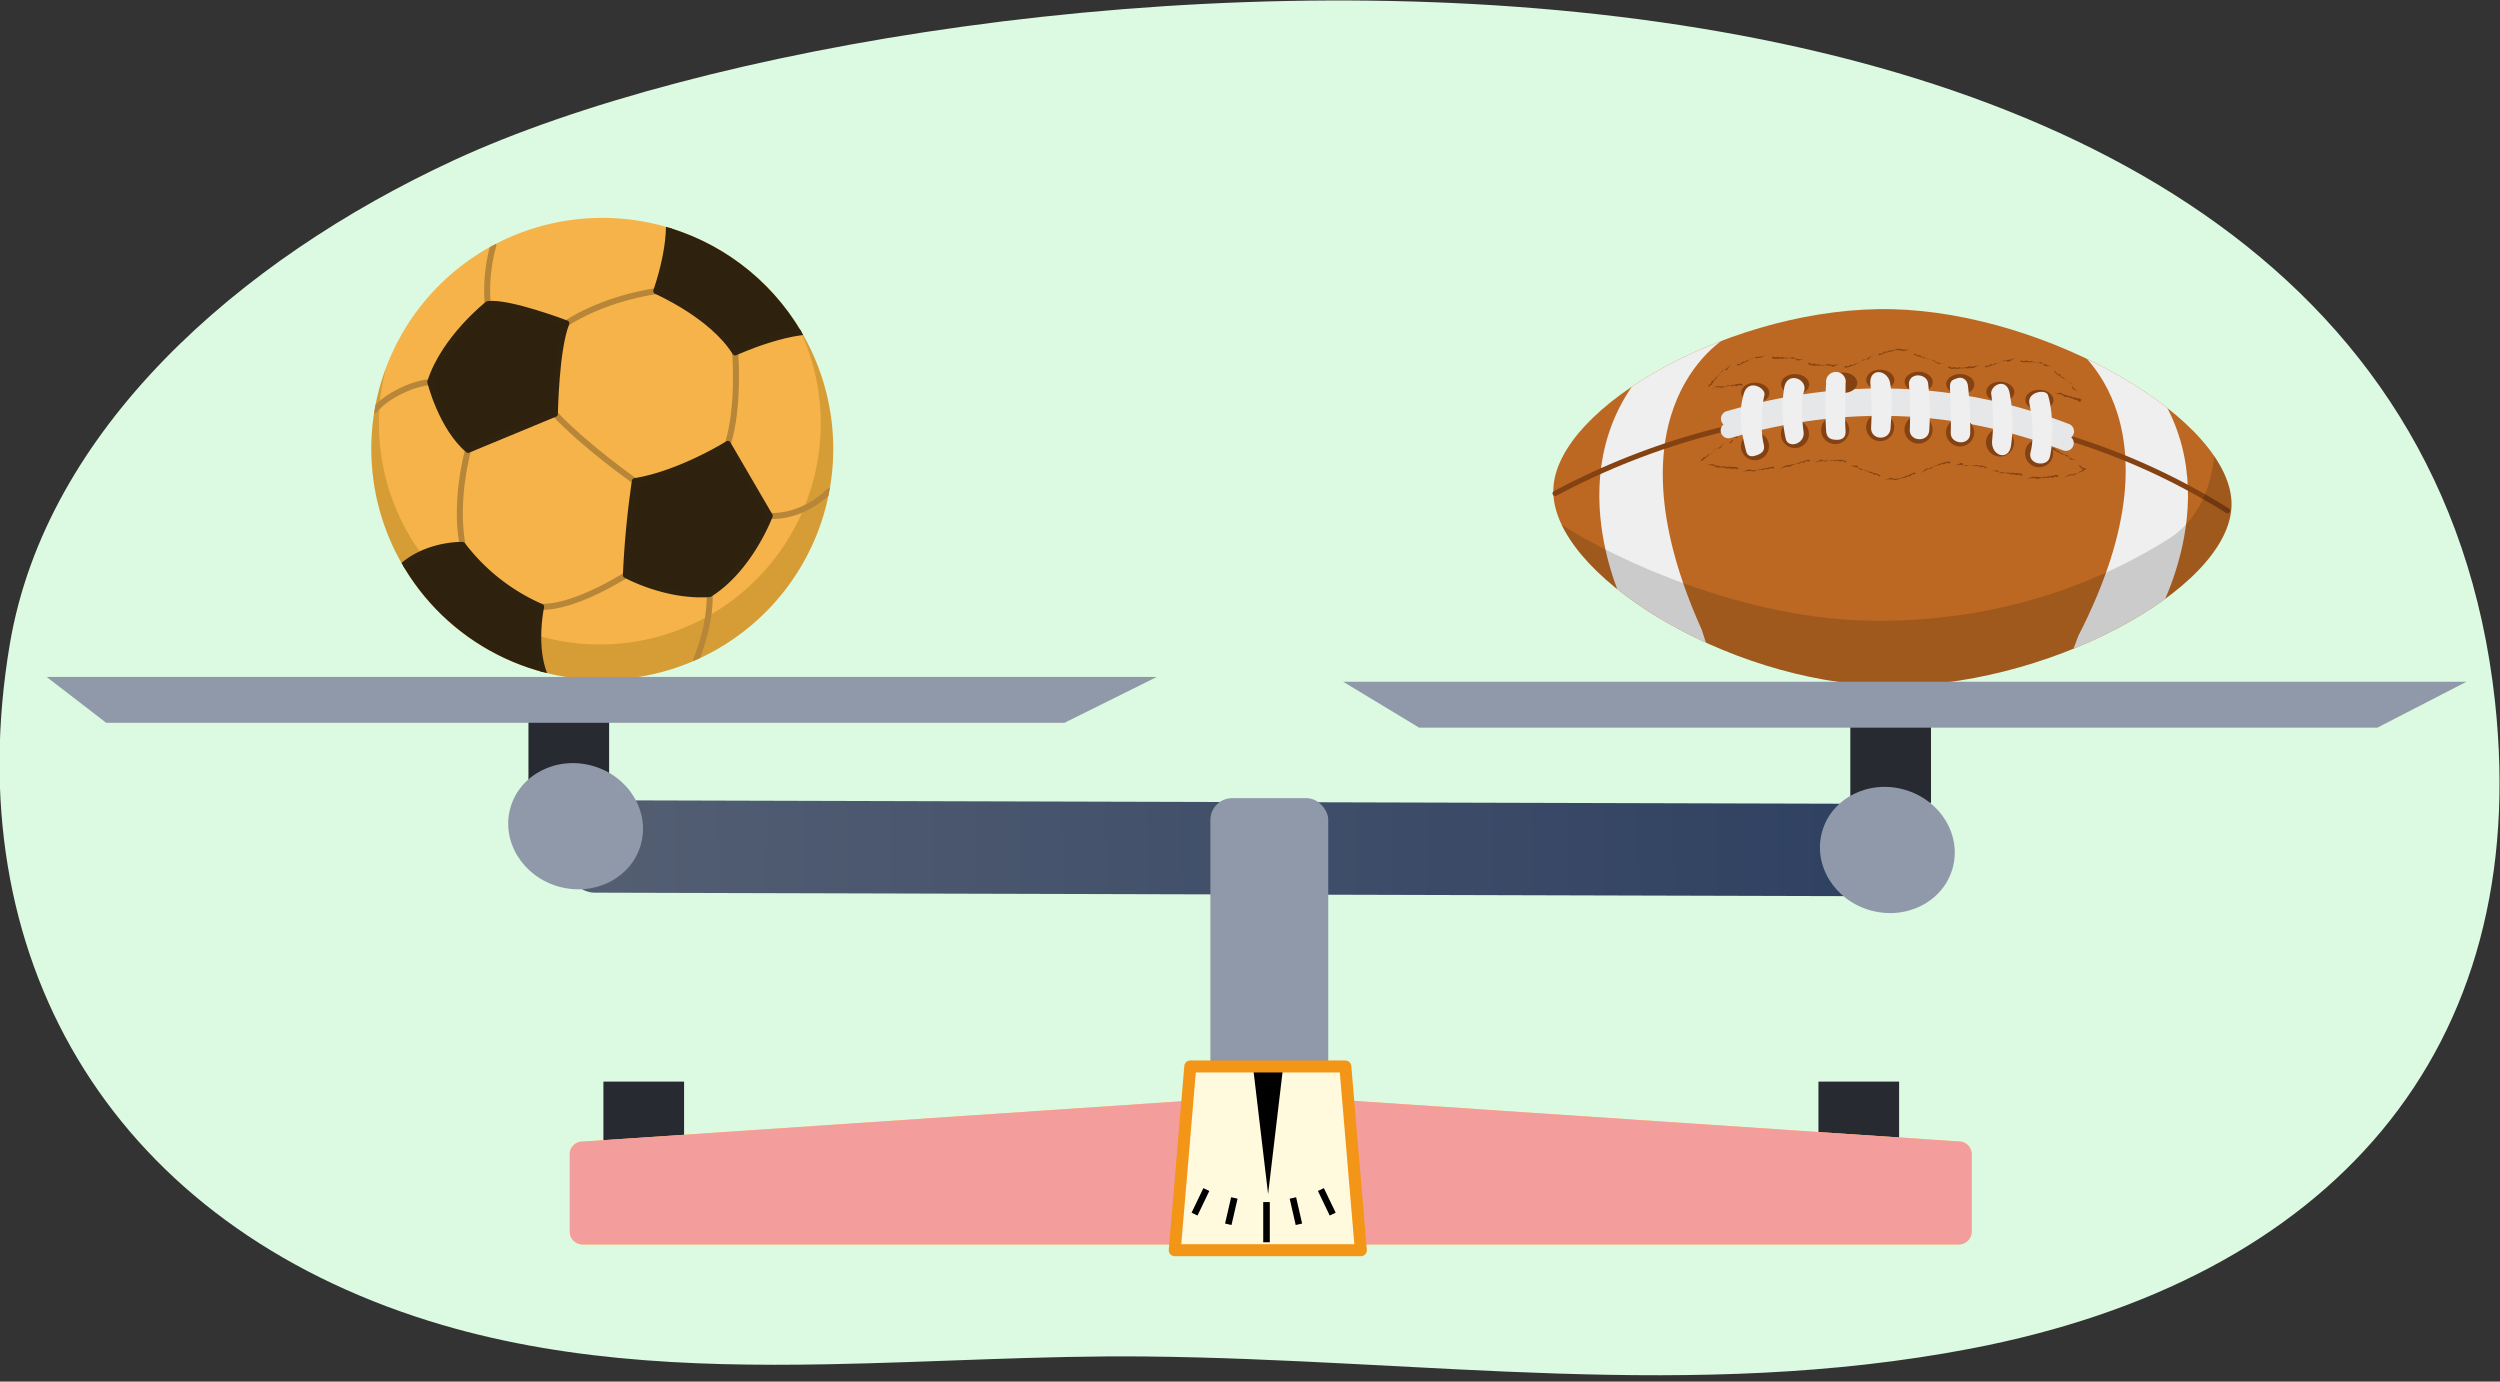 <svg xmlns="http://www.w3.org/2000/svg" xmlns:xlink="http://www.w3.org/1999/xlink" width="760" height="420" viewBox="0 0 760 420"><rect x="0" y="0" width="760" height="420" fill="#333333" stroke="none"/><defs><clipPath id="a"><path d="M678.38,153.71c-.67,25.82-57.65,56-105.69,54.77s-101.14-34.07-100.48-59.62S528,92.82,575.38,94,679,127.89,678.38,153.71Z" fill="none"/></clipPath><clipPath id="b"><path d="M249.06,160.49a70.21,70.21,0,1,1-41.9-90A70.22,70.22,0,0,1,249.06,160.49Z" fill="none"/></clipPath><linearGradient id="d" x1="-329.38" y1="9.98" x2="75.88" y2="9.98" gradientTransform="translate(501.9 245.65) rotate(-1.01)" gradientUnits="userSpaceOnUse"><stop offset="0" stop-color="#545f73"/><stop offset="1" stop-color="#2e4061"/></linearGradient></defs><g style="isolation:isolate"><path d="M251.39,414.74c32.31-.58,64.79-2.69,96.79-2.37,84.53.85,166.37,13.79,250.82-2.37,109.52-20.95,171.1-90.51,159.46-196.9C729.23-54.12,285.36-19.48,138,48.7,72.37,79.06,14,130.75,3,195.73c-16,94.61,29.76,173.52,123.45,204.56C166.84,413.67,209,415.52,251.39,414.74Z" fill="#dcf9e1"/><path d="M678.38,153.71c-.67,25.82-57.65,56-105.69,54.77s-101.14-34.07-100.48-59.62S528,92.82,575.38,94,679,127.89,678.38,153.71Z" fill="#bc6822"/><g clip-path="url(#a)"><path d="M525.74,102s-39.34,20.82-8.37,89.53l3.37,10.6-25.49-14.81s-22.79-41.42,3.92-73.88L517.68,101l9.38-3Z" fill="#efefef"/><path d="M628.06,103.46s38.22,22.82,3.75,89.84l-3.9,10.41,26.21-13.47s24.89-40.19-.11-74l-17.85-13.4L627,99.39Z" fill="#efefef"/></g><path d="M677.18,155.26c-68.82-42.91-145-36.89-204.42-5.27" fill="none" stroke="#844212" stroke-linecap="round" stroke-linejoin="round" stroke-width="1.59" style="mix-blend-mode:multiply"/><polygon points="631.21 140.08 631.22 140.05 631.16 140.11 631.21 140.08" fill="#844212"/><path d="M631,140.19l0,.05.17-.17C631.24,139.94,631,140.27,631,140.19Z" fill="#844212"/><path d="M631,140.16s0,0-.07.06S631,140.26,631,140.16Z" fill="#844212"/><path d="M629.73,139.36h0A0,0,0,0,0,629.73,139.36Z" fill="#945a30"/><path d="M629.19,139.45l-.06.07c.15-.09.14.09.24.08l0,0c.15.14.38.12.59.17,0,0,0,0,0,0s.06-.06.07-.05,0,0,0,0,.16,0,.12.1a.53.53,0,0,0,.07-.1,1.53,1.53,0,0,0,.5.12.21.21,0,0,1,0,.09c.24-.12.31,0,.41.15,0-.05,0-.07.07-.11s-.16.08-.13,0l0-.05s-.09.13-.07.05a.22.22,0,0,1,0-.07c-.06,0-.09-.1-.22,0,.06-.12-.05,0,0-.16-.05,0-.05,0-.1.09-.15-.18-.41-.2-.59-.33-.23.15-.17-.17-.32-.17l0,0c-.07,0-.14,0-.16,0l-.09.06c-.13-.34-.46-.38-.66-.62s-.39-.55-.85-.46t0,0c-.1,0-.13-.14-.23-.14v0c-.3,0-.37-.28-.67-.21a2.71,2.71,0,0,0-.73-.41l0,0c-.24,0-.27-.37-.5-.42-.13-.22-.54,0-.65-.28s-.43.06-.4-.23c0-.47-.37-.41-.73-.37-.13-.25-.53-.09-.58-.46-.2.08-.08-.32-.22-.35l0,.06c.07-.18-.23.16-.1-.09h0c.06-.13-.23.25-.15.1l0,.06s0-.07,0-.11-.08.11-.07.06c.16-.24-.08,0-.12,0s-.06.16-.07.23h0c.09-.09.07,0,.07,0l0,.05c-.06.11.17-.18,0,0a.43.43,0,0,1,.25.1c.06-.06.05.05.12-.09-.08.16,0,.23,0,.24s0,0,0,0c-.09.21.16-.15,0,.11.11-.16,0,.1.18-.08l-.06.1c.06,0,.1.16.15.2.14-.11.07.15.25,0,0,.07,0,.19.11.14l0,0a.19.19,0,0,0,.25,0c-.11.2-.06.18-.07.26s.15,0,.26,0c-.05.1.07,0,0,.13.31-.15.45.07.49.36h0c.06-.05.19-.19.27-.27s0,0,0,0,0,.14,0,.14l0,0c.07,0,0,.14.09.06l0,0,.06,0s-.08.11-.08.09c.24.21.65.17.9.38l0,0,.1,0a.07.07,0,0,1,0,0c0,.12.16,0,.22.1a.28.28,0,0,0-.06.09c.12-.09,0,.2.16,0a.33.33,0,0,1-.06.08.58.58,0,0,1,.43.23c.26-.14.25.13.48,0l0,0c.25-.05.3.22.48.29s.13,0,.2.08l0,0c.25-.13.11.34.37.19l0,.07c.09-.11,0,.08.16-.12l0,.08c.25-.21.06.21.27.1l0,0s.1,0,.09,0l0,0c0,.23.18.09.26.15l-.07.08c.11-.07.12.07.2.06l0,0,.07,0,0,.08C629,139.44,629.11,139.41,629.19,139.45Z" fill="#844212"/><path d="M629.94,139.82h0Z" fill="#945a30"/><path d="M622.8,135.69v0S622.8,135.69,622.8,135.69Z" fill="#945a30"/><polygon points="627.43 145.19 627.44 145.21 627.44 145.13 627.43 145.19" fill="#844212"/><path d="M627.48,145v.19C627.5,145.31,627.45,144.91,627.48,145Z" fill="#844212"/><path d="M627.5,145c0,.05,0-.06,0-.09S627.47,144.9,627.5,145Z" fill="#844212"/><path d="M629,144.68h0Z" fill="#945a30"/><path d="M629.33,144.23v-.09c0,.17-.16,0-.22.12v0c-.2,0-.36.18-.54.29v-.05s0,.09,0,.09v-.06c-.07-.13-.1.12-.15,0a.31.31,0,0,0,0,.13,1.22,1.22,0,0,0-.45.26.75.75,0,0,1,0-.11c-.1.26-.25.19-.4.17,0,.07,0,.07,0,.13s.06-.16.12-.06v.06s0-.15,0-.08a.13.13,0,0,1,0,.08c.06,0,.14,0,.17-.14,0,.12.07,0,.11.11,0-.05,0,0,0-.13.23,0,.43-.14.66-.17.05-.27.24,0,.34-.1v0c0-.07.08-.11.13-.09l0-.11c.34.15.6-.06.91,0s.68.08.92-.33c0,0,0,0,0,.05s.19,0,.26-.09v0c.16-.26.46-.11.59-.39a2.34,2.34,0,0,0,.77-.32l0,0c.17-.17.46,0,.64-.16a.4.4,0,0,0,.33-.22c.06-.1.06-.17.27-.18.49,0-.06-.2.21-.22.43-.15-.41-.44-.73-.36-.09-.23-.52-.1-.56-.46-.2.09-.08-.32-.22-.34l0,.05c.06-.18-.23.16-.1-.09h0c.06-.13-.23.24-.15.1l0,.05s0-.07,0-.1-.08.1-.07.06c.15-.24-.08-.06-.12,0s-.06.16-.07.23h0c.08-.09.06,0,.07,0l0,.05c-.06.11.17-.17,0,0a.46.46,0,0,1,.25.1c.05-.06.05,0,.12-.1-.08.16,0,.23,0,.24s0,0,0,0c-.09.22.16-.14,0,.11.12-.16,0,.1.19-.08a.44.44,0,0,1-.06.1c.06.05.1.16.15.21.14-.12.07.14.25,0,0,.06,0,.19.06.11l0,0,.19-.09a1.37,1.37,0,0,1-.24.15.56.56,0,0,1,.23,0c-.14,0,.08,0-.14,0,.46-.06.51.11,0,0h0a5,5,0,0,1,.62.14h-.06s-.23,0-.2,0l-.07,0c.08,0-.19,0,0,0l-.06,0,.07,0-.14-.06c-.06,0,0,0-.06.11a.38.38,0,0,1-.13.13.65.65,0,0,1-.22.11V143l0,.1a.13.13,0,0,1,0,0c-.11-.05-.13.11-.21.11a.36.36,0,0,0,0-.09c0,.15-.14-.14-.07.14a.24.24,0,0,1,0-.1.57.57,0,0,1-.44.2c-.05.29-.26.11-.33.34l0,0c-.11.22-.35.09-.52.18s-.11.07-.19.1l0-.07c-.06.27-.32-.14-.38.16v-.09c0,.14-.09,0,0,.2l0-.06c0,.32-.2-.1-.26.12v-.05s0,.09-.07,0,0,0,0,0c-.15-.19-.19.07-.29.09v-.11c0,.13-.14,0-.18.11v0l0,.08,0-.1C629.47,144.1,629.41,144.2,629.33,144.23Z" fill="#844212"/><path d="M628.54,144.5h0Z" fill="#945a30"/><path d="M632.06,141.81v0S632.06,141.81,632.06,141.81Z" fill="#945a30"/><polygon points="616.23 145.37 616.23 145.4 616.25 145.32 616.23 145.37" fill="#844212"/><path d="M616.33,145.2v-.06l-.07.23C616.27,145.5,616.32,145.11,616.33,145.2Z" fill="#844212"/><path d="M616.34,145.22c0,.06,0-.05,0-.09S616.35,145.1,616.34,145.22Z" fill="#844212"/><path d="M617.89,145.3h0Z" fill="#945a30"/><path d="M618.31,145v-.09c-.08.15-.15,0-.24,0v0c-.2,0-.39.08-.6.13v0s0,.08,0,.07a0,0,0,0,1,0-.05c0-.14-.14.09-.15,0a.16.16,0,0,0,0,.12,1.4,1.4,0,0,0-.5.14.2.2,0,0,1,0-.11c-.16.22-.29.11-.43.06s0,.07,0,.13.1-.14.13,0v.06s0-.15,0-.07a.11.11,0,0,1,0,.08c.07,0,.13.05.2-.09,0,.13.07,0,.08.13,0,0,0,0,.05-.12.22.09.45,0,.68,0,.12-.24.23.07.36,0v0a.11.11,0,0,1,.15-.05l.05-.1c.28.24.59.1.88.21s.63.27,1-.05a.07.07,0,0,1,0,.05c.1-.05.19,0,.28,0v0c.22-.21.46,0,.68-.19a3,3,0,0,0,.83-.06v.05c.22-.11.44.15.66.06.23.11.45-.3.69-.15s.31-.3.45-.05c.3.37.55.1.8-.14.26.11.48-.26.75,0,.1-.19.26.2.39.13V145c.06.18.07-.27.13,0v0c0,.13,0-.34.06-.18v-.07s0,.08,0,.11,0-.13,0-.09c0,.28.1,0,.09-.09s-.06-.16-.1-.22h0c0,.13,0,.06,0,0v-.06c0-.12,0,.25,0,0a.61.61,0,0,1-.26.08c0,.08-.06,0,0,.15,0-.18-.11-.21-.13-.21v0c-.07-.23,0,.21-.1-.06,0,.19-.09-.06-.09.17a.52.52,0,0,1,0-.11,1.68,1.68,0,0,1-.24-.07c-.05.18-.15-.06-.18.18,0-.05-.12-.14-.17,0v0a.21.21,0,0,0-.18.19c0-.23-.06-.18-.09-.25,0,.11-.13.08-.19.18,0-.1,0,.05-.06-.1-.17.3-.41.21-.61,0h0c0,.08,0,.27-.06.38s0,0,0,0-.08-.12-.11-.09v-.05c0,.07-.07-.12-.11,0v0l0,.06c0-.05,0-.13,0-.11-.31,0-.62.23-.94.2v-.05l-.06.09s0,0,0,0-.16.06-.24,0a.33.33,0,0,0,0-.1c-.06.13-.09-.18-.12.1v-.1a.58.58,0,0,1-.48,0c-.13.26-.28,0-.42.22v0c-.18.18-.37,0-.56,0s-.13,0-.2,0V145c-.14.24-.27-.23-.42,0l0-.08c0,.13-.08-.05-.09.18l0-.07c-.1.3-.16-.15-.28,0V145s-.07.07-.09,0a.08.08,0,0,1,0,0c-.08-.22-.2,0-.3,0l0-.1c-.06.12-.14,0-.21.05v-.05l0,.07v-.1C618.48,144.87,618.4,145,618.31,145Z" fill="#844212"/><path d="M617.48,145h0Z" fill="#945a30"/><path d="M625.65,144.43v0S625.65,144.44,625.65,144.43Z" fill="#945a30"/><polygon points="605.28 143.12 605.27 143.15 605.31 143.07 605.28 143.12" fill="#844212"/><path d="M605.4,143l0-.05-.11.21C605.29,143.25,605.42,142.87,605.4,143Z" fill="#844212"/><path d="M605.41,143s0-.05.05-.08S605.44,142.87,605.41,143Z" fill="#844212"/><path d="M606.91,143.36h0Z" fill="#945a30"/><path d="M607.4,143.1l0-.08c-.12.13-.16,0-.25,0v0c-.18-.08-.4,0-.61,0l0,0s0,.08-.05.07a.08.08,0,0,1,0,0c0-.15-.15,0-.14-.06s0,.07,0,.11a1.51,1.51,0,0,0-.51,0,.58.58,0,0,1,0-.1c-.19.18-.31.05-.43,0s0,.06,0,.12.12-.12.12,0l0,0c0,.05.05-.14.06-.06s0,.08,0,.08.11.07.21-.06c0,.13.06,0,.05.15,0,0,0,0,.07-.11.2.13.45.07.66.14.17-.21.22.11.36.07v0c.06-.05.12-.06.16,0l.07-.09c.23.29.56.22.82.38s.56.39,1,.15c0,0,0,0,0,0s.16.08.26.05v0c.26-.15.44.13.7,0a2.49,2.49,0,0,0,.83.11V144c.23-.06.39.25.62.21.2.16.51-.19.71,0s.37-.22.46.06.5.22.81,0c.23.18.53-.13.73.18.14-.16.2.25.34.22v-.06c0,.19.14-.25.13,0v0c0,.14.11-.33.1-.16v-.07s0,.08,0,.11,0-.12,0-.08c0,.28.09,0,.1-.06s0-.17,0-.24h0c0,.12-.05,0-.07,0v-.05c0-.13-.08.23,0,0a.59.59,0,0,1-.26,0c0,.07-.07,0-.07.13,0-.17-.06-.23-.08-.22s0,0,0,0c0-.23-.09.2-.09-.08,0,.19-.07-.08-.13.15a.41.41,0,0,1,0-.12c-.08,0-.16-.1-.22-.12-.09.16-.13-.1-.21.13,0-.06-.09-.17-.16-.08v0c-.07,0-.15,0-.22.15,0-.23,0-.19,0-.27-.06.1-.14.05-.22.14,0-.11-.06,0,0-.12-.23.26-.44.12-.6-.14h0c0,.08-.11.26-.15.36s0,0,0,0,0-.13-.09-.11l0-.05c-.05.06-.05-.13-.11,0v0l0,.05c0-.05,0-.13,0-.11-.29-.1-.66.09-1,0l0,0-.08.07a.2.2,0,0,1,0-.05c-.06-.1-.17,0-.24,0a.38.38,0,0,0,0-.1c-.09.12-.06-.2-.14.08a.36.36,0,0,1,0-.1.57.57,0,0,1-.48-.06c-.19.22-.28,0-.46.13v0c-.22.14-.36-.09-.55-.1s-.13,0-.21,0v-.06c-.18.21-.21-.28-.41,0l0-.08c-.05.13-.06-.07-.11.16v-.07c-.16.27-.13-.18-.29,0l0,0s-.08.06-.09,0,0,0,0,0c0-.24-.2,0-.29-.06l0-.1c-.07.11-.13,0-.21,0l0,0,0,0,0-.09C607.58,143.05,607.48,143.11,607.4,143.1Z" fill="#844212"/><path d="M606.57,143Z" fill="#945a30"/><path d="M614.69,144.2v0S614.69,144.2,614.69,144.2Z" fill="#945a30"/><polygon points="594.51 141.32 594.51 141.35 594.52 141.27 594.51 141.32" fill="#844212"/><path d="M594.58,141.14v-.06l0,.24C594.55,141.45,594.57,141.05,594.58,141.14Z" fill="#844212"/><path d="M594.6,141.16c0,.05,0-.06,0-.09S594.59,141,594.6,141.16Z" fill="#844212"/><path d="M596.12,141.16h0Z" fill="#945a30"/><path d="M596.54,140.81l0-.09c-.09.15-.16,0-.25.05v0c-.2-.05-.4.09-.6.15v0s0,.09,0,.08a0,0,0,0,1,0,0c0-.15-.13.09-.15,0s0,.08,0,.12a1.16,1.16,0,0,0-.48.17.31.31,0,0,1,0-.11c-.14.23-.28.14-.41.1s0,.06,0,.13.08-.15.12,0v.06s0-.15,0-.07,0,.07,0,.08.13,0,.19-.12c0,.13.06,0,.08.13,0,0,0,0,0-.12.22.07.44,0,.67,0,.11-.25.22.06.35,0v0c0-.06.1-.09.15,0l.05-.11c.27.24.58.11.87.23s.59.31,1,0c0,0,0,0,0,.05s.18.06.27,0v0c.24-.17.45.09.69-.1a3.25,3.25,0,0,0,.83.08v0c.24-.06.4.24.63.2.2.16.51-.19.7,0s.38-.2.46.07c.18.43.49.26.81.09.21.19.54-.09.71.24.16-.14.18.28.32.26v-.06c0,.19.17-.23.12.05h0c0,.14.13-.31.11-.15l0-.06s0,.08,0,.11,0-.12,0-.08c-.07.28.09,0,.11,0s0-.17,0-.24h0c-.06.12-.06,0-.07,0v-.06c0-.12-.11.22,0,0a.5.5,0,0,1-.27,0c0,.08-.07,0-.08.13,0-.17,0-.23-.06-.23s0,0,0,0c0-.23-.11.19-.08-.09-.06.19-.07-.08-.15.14a.35.35,0,0,1,0-.12c-.08,0-.15-.11-.22-.14-.1.16-.12-.11-.22.11,0-.06-.08-.17-.16-.09l0,0a.21.21,0,0,0-.23.13.41.41,0,0,0,0-.27c-.07.1-.15.05-.23.13,0-.11-.07,0,0-.12-.25.24-.45.09-.6-.17h0c0,.08-.11.25-.15.36s0,0,0,0,0-.14-.09-.12l0,0c-.05.06-.05-.14-.11,0v0l0,0s0-.12,0-.1c-.3-.11-.67.08-1,0l0-.05-.07.07s0,0,0,0-.17,0-.24,0,0-.07,0-.1c-.08.12-.06-.19-.14.08a.58.58,0,0,1,0-.1.59.59,0,0,1-.49,0c-.17.23-.29,0-.46.16v0c-.2.15-.36-.06-.55-.05s-.14,0-.22,0v-.06c-.16.23-.25-.25-.42,0l0-.09c0,.14-.07-.05-.09.18l0-.07c-.12.29-.15-.16-.28,0v-.05s-.07.07-.09,0a.06.06,0,0,1,0,0c-.07-.23-.2,0-.3,0l0-.1c-.06.12-.14,0-.2,0v0l0,.07v-.1C596.71,140.73,596.63,140.8,596.54,140.81Z" fill="#844212"/><path d="M595.71,140.87Z" fill="#945a30"/><path d="M603.93,141.73v0S603.94,141.73,603.93,141.73Z" fill="#945a30"/><polygon points="584 143.82 584.01 143.84 583.99 143.76 584 143.82" fill="#844212"/><path d="M584,143.62l0-.05,0,.23C584.1,143.92,584,143.54,584,143.62Z" fill="#844212"/><path d="M584,143.63c0,.05,0-.06,0-.09S584,143.53,584,143.63Z" fill="#844212"/><path d="M585.42,143h0Z" fill="#945a30"/><path d="M585.65,142.49l0-.08c0,.17-.15.06-.2.15v0c-.2,0-.31.25-.47.39v0s0,.09,0,.09a.11.11,0,0,1,0-.05c-.1-.12-.08.13-.15,0a.24.24,0,0,0,0,.12,1.24,1.24,0,0,0-.38.35.89.89,0,0,1,0-.1c0,.27-.2.24-.34.26,0,.06,0,0,.05.12s0-.17.1-.09l0,.06s-.06-.14,0-.08,0,.07,0,.07.13,0,.12-.18c.07.12.07,0,.14.09,0-.06,0,0,0-.13.23,0,.39-.23.6-.3,0-.28.23,0,.32-.17v0c0-.07.05-.12.11-.11v-.11c.35.09.57-.16.88-.18s.67,0,.87-.4a.09.09,0,0,1,0,.05c.07-.08.18,0,.25-.1v0c.14-.26.44-.11.58-.38a3.53,3.53,0,0,0,.78-.29v0c.19-.16.46.05.65-.08.24.07.4-.37.65-.27s.27-.33.45-.1c.33.32.55,0,.79-.22.26.11.48-.27.75,0,.1-.18.26.2.38.14v-.06c.06.18.09-.27.14,0h0c0,.14,0-.34.06-.17v-.07s0,.08,0,.1,0-.12,0-.09c0,.29.1,0,.09-.08s-.06-.16-.09-.22h0c0,.12,0,0-.06,0v-.06c0-.12,0,.24,0,0a.48.48,0,0,1-.26.07c0,.08-.07,0,0,.15,0-.17-.11-.21-.13-.2v0c-.07-.22,0,.21-.11-.06,0,.2-.09-.05-.09.18,0,0,0-.08,0-.12s-.18-.05-.25-.05c0,.17-.15-.07-.17.18,0-.05-.13-.14-.18,0v0a.24.24,0,0,0-.17.21c0-.23-.07-.18-.11-.25,0,.11-.12.1-.18.2,0-.1,0,0-.07-.1-.15.32-.39.26-.63.08v0c0,.09,0,.28,0,.39s0,0,0,0-.09-.1-.12-.07,0,0,0,0-.1-.11-.12,0v0s0-.12,0-.11c-.32,0-.59.34-.91.38v-.05l0,.1a.13.13,0,0,1,0,0c-.1-.07-.14.09-.22.09a.54.54,0,0,0,0-.1c0,.15-.13-.15-.09.14a.87.87,0,0,1,0-.1.59.59,0,0,1-.46.17c-.06.29-.27.11-.35.34v-.05c-.12.23-.36.11-.53.2s-.11.08-.18.1l0-.06c0,.28-.34-.11-.38.19l0-.09c0,.13-.09,0,0,.2l0-.06c0,.32-.21-.07-.25.15v-.05c0,.05,0,.09-.07.05s0,0,0,0c-.16-.17-.18.1-.27.12l0-.1c0,.13-.12.06-.16.13l0,0v.07l0-.09C585.76,142.35,585.72,142.45,585.65,142.49Z" fill="#844212"/><path d="M584.92,142.91Z" fill="#945a30"/><path d="M592.81,140.4v0S592.81,140.4,592.81,140.4Z" fill="#945a30"/><polygon points="572.94 145.67 572.94 145.7 572.97 145.63 572.94 145.67" fill="#844212"/><path d="M573.06,145.51v-.06l-.1.23C573,145.81,573.07,145.42,573.06,145.51Z" fill="#844212"/><path d="M573.07,145.53c0,.06,0-.05,0-.09S573.09,145.41,573.07,145.53Z" fill="#844212"/><path d="M574.64,145.69h0Z" fill="#945a30"/><path d="M575.07,145.37v-.08c-.08.14-.16,0-.24,0v0c-.19-.06-.39.06-.6.1v0s0,.09,0,.08a.08.08,0,0,1,0,0c0-.15-.14.07-.15,0a.25.25,0,0,0,0,.12,1.42,1.42,0,0,0-.51.11.23.23,0,0,1,0-.11c-.18.21-.31.1-.44,0s0,.07,0,.13.12-.14.14,0l0,.06s0-.15,0-.07,0,.08,0,.08.13.05.21-.09c0,.13.07,0,.07.14a.19.19,0,0,0,.06-.11c.22.1.46,0,.69,0,.13-.23.23.08.36,0v0a.13.13,0,0,1,.16,0l.05-.1c.27.27.59.14.9.22s.66.22,1-.14c0,0,0,0,0,.05s.19,0,.27,0v0c.2-.23.47,0,.65-.28a2.41,2.41,0,0,0,.81-.2v0c.19-.14.46.07.66-.06.25.05.38-.39.64-.31s.23-.36.43-.16c.38.29.56,0,.74-.34.28,0,.39-.37.72-.2,0-.21.3.12.4,0l0-.06c.11.16,0-.28.12,0h0c.07.12-.08-.33,0-.18l0-.07s0,.08.06.09,0-.12,0-.09c.11.27.09,0,.06-.1s-.11-.14-.16-.19h0c0,.13,0,.07-.05,0l0,0c-.06-.11.05.24,0,0a.54.54,0,0,1-.22.15c0,.08-.07,0,0,.15-.09-.16-.17-.17-.19-.16s0,0,0,0c-.13-.19,0,.22-.12,0,.07.18-.1,0,0,.19a.49.49,0,0,1,0-.11c-.08,0-.19,0-.25,0,0,.18-.16,0-.12.21-.06,0-.16-.1-.18,0v0c-.06,0-.13.07-.12.23-.09-.21-.11-.16-.16-.22,0,.11-.09.11-.12.22-.05-.09,0,.06-.09-.08-.08.34-.34.31-.59.15h0l0,.38v0s-.1-.1-.12-.07a.06.06,0,0,1,0,0c0,.07-.1-.1-.11,0v0s0-.13,0-.12c-.31,0-.55.37-.87.4v0l0,.1a.13.13,0,0,1,0-.05c-.09-.07-.14.09-.22.08a.2.2,0,0,0,0-.1c0,.15-.12-.15-.09.13a.25.25,0,0,1,0-.1.57.57,0,0,1-.46.13c-.09.27-.27.06-.38.29v-.06c-.16.2-.37,0-.55.09s-.13.05-.2.06v-.06c-.11.26-.29-.21-.41.07v-.08c0,.13-.09-.05-.07.18l0-.06c-.08.31-.18-.14-.28.06v0s-.06.08-.08,0v0c-.09-.22-.19,0-.29,0v-.11c0,.12-.14,0-.2.06v0l0,.07v-.1C575.23,145.3,575.15,145.37,575.07,145.37Z" fill="#844212"/><path d="M574.24,145.37Z" fill="#945a30"/><path d="M582.09,143.56h0S582.09,143.56,582.09,143.56Z" fill="#945a30"/><polygon points="562.62 141.48 562.62 141.51 562.66 141.44 562.62 141.48" fill="#844212"/><path d="M562.75,141.33l0-.05-.12.21C562.63,141.62,562.77,141.24,562.75,141.33Z" fill="#844212"/><path d="M562.76,141.36c0,.06,0,0,.06-.08S562.79,141.25,562.76,141.36Z" fill="#844212"/><path d="M564.2,141.85h0Z" fill="#945a30"/><path d="M564.71,141.66l0-.08c-.13.12-.14-.06-.25,0l0,0c-.17-.1-.4,0-.61-.05l0,0,0,.06s0,0,0,0-.15,0-.13-.08a.23.23,0,0,0-.06.11,1.1,1.1,0,0,0-.51,0,.51.51,0,0,1,0-.11c-.21.18-.31,0-.43,0a.65.65,0,0,1,0,.13c0,.08.13-.12.13,0l0,0c0,.05.06-.14.06,0a.14.14,0,0,1,0,.07c.07,0,.11.07.22,0,0,.12.06,0,0,.15,0,0,0,0,.08-.11.17.14.42.11.63.2.19-.2.19.13.34.1v0a.12.12,0,0,1,.16,0l.08-.08c.18.32.51.29.74.5s.47.48.91.33l0,0c.11,0,.15.11.25.1v0c.29-.09.4.23.69.12a2.71,2.71,0,0,0,.78.31l0,0c.25,0,.33.33.56.36.16.2.54-.06.69.17s.41-.12.42.16c.1.46.45.34.79.23.18.22.54,0,.67.33.16-.13.15.29.29.28l0-.06c0,.19.18-.22.12.06h0c0,.14.16-.3.12-.14l0-.06s0,.07,0,.11.05-.12.05-.08c-.08.28.09,0,.11,0s0-.17,0-.24h0c-.05.11-.06,0-.06,0v-.06c0-.12-.12.22,0,0a.57.57,0,0,1-.26,0c0,.07-.06,0-.09.12,0-.17,0-.23,0-.24l0,0c0-.23-.13.18-.07-.1-.08.18-.06-.09-.16.12a.36.36,0,0,1,0-.11c-.07,0-.13-.13-.19-.16-.12.14-.1-.12-.23.08,0-.06,0-.18-.13-.11v0c-.06,0-.14,0-.24.09.07-.22,0-.19,0-.27-.08.09-.15,0-.25.09,0-.1-.07,0,0-.13-.28.2-.46,0-.54-.27h0l-.22.31v0s0-.14,0-.13l0,0c-.06.05,0-.14-.1-.05l0,0,0,0s.06-.11.06-.09c-.26-.18-.66-.07-.93-.25l0,0-.1.05,0,0c0-.11-.17,0-.23-.07a.73.73,0,0,0,0-.09c-.11.1,0-.2-.16,0a.9.9,0,0,1,0-.09.59.59,0,0,1-.46-.17c-.23.18-.26-.1-.48,0l0,0c-.24.08-.33-.18-.52-.22s-.13,0-.2-.05l0-.06c-.22.16-.15-.32-.39-.13l.05-.08c-.08.11-.06-.08-.15.14v-.08c-.21.24-.1-.2-.28-.06l0-.05c-.05,0-.09,0-.09,0a.08.08,0,0,1,0,0c0-.23-.19-.06-.28-.11l0-.09c-.09.09-.12,0-.21,0l0,0-.06.05,0-.09C564.9,141.64,564.79,141.69,564.71,141.66Z" fill="#844212"/><path d="M563.9,141.45Z" fill="#945a30"/><path d="M571.58,144.29v0S571.59,144.3,571.58,144.29Z" fill="#945a30"/><polygon points="551.89 140.5 551.9 140.53 551.9 140.44 551.89 140.5" fill="#844212"/><path d="M552,140.31v-.06l0,.24C552,140.62,551.93,140.22,552,140.31Z" fill="#844212"/><path d="M552,140.33s0-.06,0-.09S552,140.21,552,140.33Z" fill="#844212"/><path d="M553.48,140.15h0Z" fill="#945a30"/><path d="M553.86,139.76v-.09c-.07.16-.16,0-.24.08v0c-.21,0-.38.13-.58.21v0s0,.08,0,.08v-.05c0-.14-.11.1-.15,0a.24.24,0,0,0,0,.12,1.21,1.21,0,0,0-.46.22.75.75,0,0,1,0-.11c-.11.25-.26.17-.4.14s0,.07,0,.13.07-.16.12,0v.06s0-.15,0-.07,0,.07,0,.08.13,0,.17-.14c0,.13.07,0,.1.12a.19.19,0,0,0,0-.12c.22,0,.43-.1.66-.1.09-.26.23,0,.35-.06v0c0-.06.09-.09.14-.07l0-.1c.3.2.59,0,.89.11s.62.24,1-.09a.07.07,0,0,1,0,.05c.1-.05.18,0,.27,0v0c.23-.2.46,0,.68-.17a3.32,3.32,0,0,0,.83,0v0c.22-.09.41.19.64.14.21.13.49-.24.7-.05s.36-.24.46,0c.21.42.5.23.81.05.22.18.54-.11.72.22.15-.15.19.27.32.25v-.06c0,.19.17-.23.13.05h0c0,.14.13-.31.11-.15l0-.06s0,.08,0,.11,0-.12,0-.08c-.07.28.1,0,.11,0s0-.17,0-.24h0c-.05.12-.06,0-.07,0v-.05c0-.12-.11.22,0,0a.5.5,0,0,1-.27,0c0,.08-.07,0-.09.13,0-.17,0-.23-.06-.23v0c0-.23-.1.2-.08-.09-.05.19-.07-.08-.15.14a.52.52,0,0,0,0-.11c-.07,0-.15-.12-.22-.14-.09.16-.12-.1-.22.12,0-.06-.08-.17-.16-.09l0,0a.2.2,0,0,0-.23.13c0-.23,0-.19,0-.26-.06.09-.15,0-.23.13,0-.11-.06,0,0-.12-.24.26-.45.13-.62-.13h0l-.13.37s0,0,0,0-.06-.13-.1-.11l0,0c0,.07-.06-.13-.12,0v0l0,.06c0-.05,0-.13,0-.11-.31-.09-.66.14-1,.07v-.05l-.07.08a.08.08,0,0,0,0,0c-.07-.1-.16,0-.24,0s0-.07,0-.1c-.07.13-.08-.19-.13.1a.34.34,0,0,1,0-.1.6.6,0,0,1-.49,0c-.15.25-.29,0-.44.21v0c-.19.18-.38,0-.56,0s-.13,0-.21,0v-.06c-.14.24-.28-.22-.42.05v-.09c0,.14-.08,0-.07.19l0-.07c-.08.31-.17-.14-.28.06v-.06c0,.05-.06.08-.09,0a.08.08,0,0,1,0,0c-.1-.21-.2,0-.3,0v-.11c-.05.13-.14,0-.2.07v0l0,.07v-.09C554,139.65,553.94,139.74,553.86,139.76Z" fill="#844212"/><path d="M553,139.92h0Z" fill="#945a30"/><path d="M561.31,140.06v0S561.32,140.07,561.31,140.06Z" fill="#945a30"/><polygon points="541.02 142.56 541.03 142.59 541.03 142.51 541.02 142.56" fill="#844212"/><path d="M541.07,142.37v.19C541.09,142.68,541,142.28,541.07,142.37Z" fill="#844212"/><path d="M541.09,142.39c0,.05,0-.06,0-.1S541.06,142.27,541.09,142.39Z" fill="#844212"/><path d="M542.59,142h0Z" fill="#945a30"/><path d="M542.91,141.57v-.08c0,.17-.16,0-.22.11v0c-.2,0-.36.19-.54.29v0s0,.09,0,.08v-.05c-.07-.13-.11.12-.15,0a.26.26,0,0,0,0,.12,1.17,1.17,0,0,0-.44.28.53.53,0,0,1,0-.11c-.09.26-.25.2-.39.19s0,.06,0,.13.06-.17.12-.07v.06s0-.15,0-.08,0,.08,0,.08.13,0,.16-.15c0,.12.07,0,.12.11,0-.06,0,0,0-.13.23,0,.43-.15.65-.18.06-.27.24,0,.35-.11v0c0-.07.08-.11.14-.09l0-.11c.33.16.59,0,.9,0s.68.11.93-.27a.08.08,0,0,1,0,0c.08-.07.18,0,.26-.06v0c.18-.25.47-.07.62-.33a2.33,2.33,0,0,0,.8-.22V141c.2-.14.46.07.66-.05.24.07.4-.37.65-.26s.27-.34.45-.12c.34.33.55,0,.78-.24.27.08.46-.31.74-.08.09-.2.27.17.39.09v-.06c.07.18.06-.28.13,0h0c.05.14,0-.34.05-.17v-.07s0,.08,0,.1,0-.13,0-.09c.05.28.1,0,.09-.1s-.07-.15-.11-.21h0c0,.13,0,.06,0,0l0-.06c0-.12,0,.24,0,0a.47.47,0,0,1-.25.11c0,.08-.07,0,0,.15,0-.17-.12-.2-.15-.19v0c-.08-.21,0,.22-.11,0,0,.19-.09,0-.08.18a.52.52,0,0,1,0-.11,1.87,1.87,0,0,1-.25,0c0,.18-.15,0-.16.2,0-.05-.14-.13-.18,0v0a.24.24,0,0,0-.16.22c-.06-.23-.08-.18-.12-.24,0,.11-.11.1-.16.21,0-.11,0,0-.08-.1-.13.33-.38.27-.62.09h0c0,.09,0,.27,0,.39s0,0,0,0-.09-.11-.12-.07a.11.11,0,0,1,0,0c0,.07-.09-.11-.11,0v0c0-.05,0-.13,0-.12-.32,0-.58.34-.91.36v0l0,.1v-.05c-.1-.07-.15.09-.23.08s0-.07,0-.1c0,.15-.13-.16-.1.13,0,0,0-.08,0-.1a.63.63,0,0,1-.47.14c-.07.27-.27.07-.36.3V141c-.13.22-.36.06-.54.14s-.12.06-.19.08l0-.06c-.07.27-.31-.16-.39.13v-.09c0,.14-.09,0,0,.2l0-.07c0,.32-.2-.1-.27.12v-.06s0,.09-.08,0v0c-.14-.2-.19.06-.29.07v-.1c0,.12-.13,0-.18.1v0l0,.07,0-.09C543.05,141.45,543,141.55,542.91,141.57Z" fill="#844212"/><path d="M542.12,141.85Z" fill="#945a30"/><path d="M550.12,139.74v0S550.12,139.75,550.12,139.74Z" fill="#945a30"/><polygon points="529.85 143.29 529.85 143.32 529.87 143.24 529.85 143.29" fill="#844212"/><path d="M529.93,143.11v-.05l0,.23C529.89,143.42,529.92,143,529.93,143.11Z" fill="#844212"/><path d="M530,143.13c0,.06,0,0,0-.09S530,143,530,143.13Z" fill="#844212"/><path d="M531.5,143.12h0Z" fill="#945a30"/><path d="M531.91,142.75v-.09c-.07.16-.16,0-.24.07v0c-.2,0-.39.11-.59.17v-.05s0,.09,0,.08a.43.43,0,0,1,0-.05c0-.14-.12.09-.15,0a.23.23,0,0,0,0,.12,1.2,1.2,0,0,0-.49.17.31.31,0,0,1,0-.11c-.14.23-.28.13-.42.08s0,.07,0,.13.09-.14.13,0v.06s0-.15,0-.07a.19.19,0,0,1,0,.08c.07,0,.13,0,.2-.11,0,.13.06,0,.08.13,0-.05,0,0,.05-.12.22.07.45,0,.67,0,.11-.25.23.05.36,0v0c0-.06.1-.09.15-.05l0-.11c.3.22.6.06.9.15s.64.24,1-.1c0,0,0,0,0,0s.18,0,.27,0v0c.22-.22.47,0,.67-.23a2.67,2.67,0,0,0,.83-.11v.05c.21-.12.44.13.66,0,.24.1.44-.32.68-.19s.3-.31.46-.07.55.08.79-.18c.27.11.47-.27.75,0,.09-.2.27.18.39.11l0-.06c.08.18.07-.27.14,0v0c.05.13,0-.34.05-.18v-.07s0,.08,0,.11,0-.13,0-.09c0,.28.09,0,.08-.09s-.07-.16-.1-.22h0c0,.13,0,.06-.06,0v-.06c0-.12,0,.25,0,0a.44.44,0,0,1-.25.08c0,.08-.07,0,0,.16,0-.18-.12-.21-.14-.2v0c-.07-.22,0,.22-.11,0,0,.19-.08-.06-.08.18a.74.74,0,0,1,0-.12c-.08,0-.18-.06-.24-.06,0,.18-.15-.06-.17.19-.05-.05-.13-.14-.17,0v0c-.07,0-.14,0-.17.2,0-.23-.07-.18-.11-.25,0,.11-.12.09-.17.19,0-.1-.05,0-.07-.1-.16.32-.4.24-.61,0h0c0,.09,0,.28,0,.39v0s-.08-.12-.11-.09,0,0,0-.05-.08-.11-.11,0v0l0,.06c0-.05,0-.13,0-.11-.32,0-.61.26-.94.25v0l-.06.09a.2.2,0,0,1,0-.05c-.09-.08-.16.07-.24.05a.33.33,0,0,0,0-.1c0,.14-.11-.17-.12.11a.33.33,0,0,1,0-.1.59.59,0,0,1-.48.08c-.12.26-.28,0-.41.25v0c-.17.18-.37,0-.55,0s-.13.05-.21.05v-.06c-.13.25-.28-.22-.41.06v-.09c0,.14-.08-.05-.07.19l0-.07c-.09.3-.17-.14-.28.06v-.06s-.06.08-.08,0v0c-.09-.21-.19,0-.29,0v-.1c0,.12-.14,0-.2.06v-.05l0,.07v-.1C532.06,142.66,532,142.74,531.91,142.75Z" fill="#844212"/><path d="M531.07,142.85h0S531.07,142.85,531.07,142.85Z" fill="#945a30"/><path d="M539.22,141.85l0,0S539.23,141.85,539.22,141.85Z" fill="#945a30"/><polygon points="518.82 141.14 518.82 141.17 518.86 141.1 518.82 141.14" fill="#844212"/><path d="M519,141l0-.05-.13.2C518.82,141.28,519,140.91,519,141Z" fill="#844212"/><path d="M519,141c0,.06,0,0,.06-.07S519,140.91,519,141Z" fill="#844212"/><path d="M520.46,141.49h0Z" fill="#945a30"/><path d="M521,141.25l0-.09c-.12.13-.16,0-.25,0v0c-.18-.09-.4,0-.61,0l0,0,0,.07a.08.08,0,0,1,0-.05c0-.15-.15.05-.14-.07a.35.35,0,0,0,0,.12,1.3,1.3,0,0,0-.52,0,.93.93,0,0,1,0-.1c-.21.17-.31,0-.43-.05s0,.07,0,.12.13-.11.13,0l0,.05s.06-.14.06-.05,0,.07,0,.07.11.08.21,0c0,.13.07,0,0,.15,0,0,0,0,.08-.1.18.14.44.09.65.18.18-.21.21.11.36.07v0c.06-.05.12-.06.16,0l.07-.09c.22.3.56.24.82.41s.56.4,1,.15a.06.06,0,0,1,0,.05c.11,0,.17.08.27,0v0c.26-.16.44.13.7,0a2.53,2.53,0,0,0,.83.11v0c.24-.06.4.24.63.2.21.15.51-.2.71,0s.36-.23.46,0,.52.21.81,0c.24.17.52-.15.74.15.13-.17.22.24.35.2v-.06c0,.19.13-.25.13,0h0c0,.14.09-.33.09-.16v-.07s0,.08,0,.11,0-.12,0-.08c0,.28.09,0,.1-.07s0-.17-.06-.24h0c0,.13,0,.05-.06,0v-.06c0-.12-.07.24,0,0a.57.57,0,0,1-.26,0c0,.08-.06,0-.06.14,0-.18-.07-.23-.09-.22s0,0,0,0c0-.23-.08.2-.1-.08,0,.2-.07-.07-.12.16a.49.49,0,0,1,0-.12c-.08,0-.16-.09-.23-.11-.07.17-.13-.09-.2.14,0-.06-.09-.16-.16-.07v0a.2.2,0,0,0-.21.15c0-.23,0-.19,0-.26-.05.1-.13,0-.21.14,0-.1-.06,0,0-.11-.22.26-.43.13-.6-.12h0c0,.08-.09.26-.14.36v0s-.05-.14-.09-.11a.07.07,0,0,1,0-.05c0,.06,0-.13-.1,0v0l0,.05c0-.05,0-.12,0-.11-.3-.09-.66.11-1,0l0-.05-.07.08a.2.2,0,0,1,0-.05c-.06-.1-.17,0-.24,0a.16.16,0,0,0,0-.1c-.08.13,0-.19-.14.08a.58.58,0,0,1,0-.1.52.52,0,0,1-.47-.05c-.19.23-.28,0-.46.14v-.05c-.22.14-.36-.09-.55-.1s-.13,0-.21,0v-.06c-.18.2-.21-.28-.41-.05l0-.09c0,.13-.06-.06-.11.16v-.07c-.17.27-.13-.18-.29,0l0-.05s-.08.06-.09,0,0,0,0,0c0-.24-.2,0-.29-.07l0-.09c-.08.1-.14,0-.21,0l0,0,0,0,0-.09C521.13,141.2,521,141.26,521,141.25Z" fill="#844212"/><path d="M520.13,141.1Z" fill="#945a30"/><path d="M528.25,142.2v0Z" fill="#945a30"/><polygon points="524.2 134.76 524.18 134.73 524.21 134.81 524.2 134.76" fill="#844212"/><path d="M524.23,135l0,.05-.08-.23C524.09,134.67,524.28,135,524.23,135Z" fill="#844212"/><path d="M524.2,134.94s0,.06,0,.1S524.27,135,524.2,134.94Z" fill="#844212"/><path d="M522.9,135.77h0A0,0,0,0,0,522.9,135.77Z" fill="#945a30"/><path d="M522.75,136.3l0,.08c0-.18.14-.08.17-.18v0c.19-.08.28-.3.42-.46v0s0-.09,0-.09l0,.05c.11.1.06-.14.14-.06a.25.25,0,0,0,0-.11,1.31,1.31,0,0,0,.32-.4.23.23,0,0,1,.06.09c0-.27.17-.26.31-.3,0-.06-.05-.05-.07-.11s0,.17-.08.09l0,0s.07.13,0,.08,0-.07,0-.07-.12,0-.1.2c-.08-.11-.06,0-.14-.07,0,.06,0,.05,0,.13-.23.05-.36.27-.55.38,0,.27-.23.08-.29.21l0,0c0,.07,0,.13-.09.13l0,.11c-.37,0-.55.25-.85.32s-.67.11-.78.56c0,0,0,0,0,0s-.18.06-.23.15v0c-.09.3-.41.22-.49.52a3,3,0,0,0-.68.47l0,0c-.14.2-.46.08-.61.26-.25,0-.25.49-.53.47s-.13.41-.38.26c-.43-.19-.53.15-.65.49-.27,0-.32.41-.64.33v-.08c.19-.1.1.3.24.32l0-.06c-.05.19.21-.18.11.08h0c0,.14.2-.27.14-.11l0-.06s0,.07,0,.1.06-.11.06-.07c-.13.26.08,0,.11,0s0-.17,0-.24h0c-.08.1-.07,0-.07,0l0-.05c0-.12-.15.19,0,0a.4.4,0,0,1-.24-.07c-.05.06-.06,0-.12.11.07-.17,0-.24,0-.24l0,0c.08-.22-.15.15,0-.1-.05.07-.06.06-.07,0v.77s.06,0,0-.11a.61.61,0,0,1,.07.1c.07,0,.18,0,.24-.05,0-.18.17,0,.09-.24.06,0,.17.08.17,0v0a.21.21,0,0,0,.08-.25c.13.19.13.14.19.19,0-.12.08-.14.09-.25.06.08,0-.07.1.06,0-.35.26-.38.55-.29h0c0-.08-.09-.26-.12-.36l0,0s.12.07.14,0l0,0c0-.07.12.07.09-.05l0,0v-.06c0,.05.06.11,0,.11.3-.12.44-.51.74-.64v-.06a.06.06,0,0,1,0,.05c.11,0,.11-.14.19-.16a.41.41,0,0,0,.05.09c0-.15.17.11,0-.15a.36.36,0,0,1,0,.09.56.56,0,0,1,.4-.29c0-.29.23-.16.24-.41l0,0c.06-.24.32-.17.46-.3s.1-.1.16-.14l0,0c0-.28.34.05.32-.25l0,.08c0-.13.1,0,0-.2l.06.05c-.08-.31.22,0,.21-.19l0,0s0-.1.07-.07v0c.19.14.16-.12.25-.16l0,.09c0-.13.12-.08.14-.16l0,.05v-.08l.05.09C522.66,136.46,522.68,136.35,522.75,136.3Z" fill="#844212"/><path d="M523.41,135.78Z" fill="#945a30"/><path d="M517.68,139.58v0S517.68,139.58,517.68,139.58Z" fill="#945a30"/><polygon points="528.23 132.38 528.21 132.36 528.25 132.43 528.23 132.38" fill="#844212"/><path d="M528.3,132.55l0,0-.11-.21C528.15,132.28,528.35,132.63,528.3,132.55Z" fill="#844212"/><path d="M528.29,132.53s0,.06,0,.09S528.35,132.64,528.29,132.53Z" fill="#844212"/><path d="M527.88,132.84h0Z" fill="#945a30"/><path d="M528,133.22l0,.08c-.06-.15,0,0,0-.1v0c.07,0,.05-.16.07-.25a.08.08,0,0,1,0,0l0-.07,0,0c.08.12,0-.1.05,0l-.06-.1a.38.38,0,0,0,0-.24.29.29,0,0,1,.06.1c-.08-.23,0-.17.07-.16a1.05,1.05,0,0,0-.07-.11c-.05-.06,0,.14,0,.05l0-.05s.07.13,0,.07,0-.07,0-.07,0,0,0,.13c-.07-.11,0,0-.09-.1a.78.78,0,0,0,0,.12c-.1,0-.1.12-.16.15.09.23-.09,0-.09.09v0c0,.06,0,.09,0,.07l0,.1c-.19-.14-.2,0-.32,0s-.31-.1-.23.24l0,0c0,.06-.07,0-.07.06v0c0,.21-.15.05-.09.28a.29.29,0,0,0-.2.19l0,0c0,.13-.2-.07-.22,0-.12-.06,0,.32-.13.23s0,.29-.11.1-.22,0-.18.21c-.14-.08,0,.27-.24.07.05.17-.18-.15-.19-.09l0,.06c-.11-.16.1.24,0,0h0c-.08-.12.15.3.06.16l0,.06s0-.07-.07-.09.07.11,0,.08c-.14-.25,0,0,0,.08s.09.14.13.19h0c-.06-.12,0-.06,0,0l0,.05c.06.1-.11-.22,0,0a.09.09,0,0,1,0-.09c0-.07,0,0-.06-.14.09.15.14.18.14.17v0c.13.19-.09-.19.06.05-.09-.18.06,0,0-.17l.06.1s.09,0,.11,0c-.07-.16.08,0,0-.17,0,0,.11.11.08,0v0s0,0,0-.18a1.25,1.25,0,0,0,.16.21c-.05-.1,0-.09,0-.18.06.09,0-.05.08.08-.1-.28,0-.23.18-.07h0c0-.08-.12-.25-.17-.34l0,0s.08.09.08.06l0,0c0-.07.08.09,0,0l0,0,0-.06c0,.05.07.11.05.1s.07-.29.18-.31l0,0,0-.08,0,0c.07.06,0-.07.05-.07a.41.41,0,0,0,0,.09c0-.13.12.14,0-.11l0,.09c0-.11.05-.13.11-.12-.09-.25.07-.07,0-.27l0,0c0-.19.11-.06.15-.12s0-.05,0-.07l0,.06c-.08-.24.19.14.09-.11l0,.07c-.07-.12,0,0-.08-.17l0,.06c-.13-.28.12.09.05-.1l0,.05s0-.08,0,0a.05.05,0,0,1,0,0c.14.17,0-.05.08-.06l0,.09c0-.12,0,0,0-.09l0,0,0-.06.05.08S527.94,133.25,528,133.22Z" fill="#844212"/><path d="M528.14,133h0Z" fill="#945a30"/><path d="M526.09,134.78h0Z" fill="#945a30"/><polygon points="520.3 118.09 520.31 118.12 520.32 118.04 520.3 118.09" fill="#844212"/><path d="M520.37,117.91v-.06l0,.24C520.36,118.22,520.36,117.82,520.37,117.91Z" fill="#844212"/><path d="M520.39,117.93s0-.06,0-.09S520.38,117.81,520.39,117.93Z" fill="#844212"/><path d="M521.93,117.83h0S521.93,117.83,521.93,117.83Z" fill="#945a30"/><path d="M522.32,117.44v-.09c-.07.16-.16,0-.24.07v0c-.21,0-.39.13-.59.2a.06.06,0,0,0,0,0s0,.08,0,.08a.07.07,0,0,1,0,0c0-.15-.12.09-.15,0a.23.23,0,0,0,0,.12,1.4,1.4,0,0,0-.48.2.31.31,0,0,1,0-.11c-.13.24-.27.15-.41.11s0,.07,0,.13.08-.15.12,0V118s0-.15,0-.07,0,.07,0,.08.13,0,.18-.12c0,.13.07,0,.1.12,0-.05,0,0,0-.12.22.06.45-.07.67-.07.1-.26.23,0,.36,0v0c0-.07.09-.1.14-.07l0-.11c.3.21.59,0,.89.13s.65.23,1-.11c0,0,0,0,0,0s.18,0,.27,0v0c.22-.22.46,0,.67-.22a2.68,2.68,0,0,0,.83-.09v0c.22-.11.44.15.65.06.23.11.46-.3.69-.15s.32-.29.46,0c.29.37.54.12.81-.12.25.13.49-.23.74,0,.11-.18.25.21.38.16v-.06c.06.18.1-.27.14,0h0c0,.14,0-.33.07-.17v-.07s0,.08,0,.11,0-.13,0-.09c0,.29.1,0,.09-.08s0-.16-.08-.23h0c0,.13,0,.06-.06,0v-.06c0-.12,0,.24,0,0a.4.4,0,0,1-.26.06c0,.08-.07,0,0,.15,0-.17-.1-.22-.12-.21v0c-.05-.22-.05.21-.1-.06,0,.19-.08-.06-.1.17a.49.49,0,0,1,0-.12c-.08,0-.17-.07-.24-.08-.06.18-.15-.07-.19.17,0,0-.11-.15-.17,0v0a.21.21,0,0,0-.19.18.43.43,0,0,0-.08-.25c0,.11-.13.08-.2.18,0-.11,0,0-.06-.11-.18.3-.41.21-.62,0h0a3.25,3.25,0,0,0-.07.38s0,0,0,0-.08-.12-.11-.09v0c0,.07-.07-.12-.11,0v0l0,.06s0-.13,0-.11c-.32,0-.63.23-1,.2v-.05l0,.09a.08.08,0,0,1,0,0c-.08-.08-.16.06-.24,0a.33.33,0,0,0,0-.1c-.05.14-.1-.17-.12.11v-.1a.59.59,0,0,1-.48.06c-.13.26-.28,0-.42.24v0c-.17.19-.37,0-.55,0s-.13.05-.21.05v-.06c-.13.25-.28-.21-.41.06v-.09c0,.14-.08,0-.06.19l0-.07c-.08.31-.17-.14-.28.07v-.06s-.06.08-.08,0a.06.06,0,0,1,0,0c-.11-.22-.2,0-.3,0v-.1c0,.12-.13,0-.19.07v0l0,.07v-.1C522.47,117.34,522.4,117.43,522.32,117.44Z" fill="#844212"/><path d="M521.49,117.58Z" fill="#945a30"/><path d="M529.7,116.82v0S529.7,116.83,529.7,116.82Z" fill="#945a30"/><polygon points="526.25 110.96 526.23 110.93 526.26 111.01 526.25 110.96" fill="#844212"/><path d="M526.27,111.16l0,0-.07-.23C526.14,110.87,526.32,111.23,526.27,111.16Z" fill="#844212"/><path d="M526.24,111.14s0,.06,0,.1S526.31,111.25,526.24,111.14Z" fill="#844212"/><path d="M524.92,112h0Z" fill="#945a30"/><path d="M524.78,112.51l.05.08c0-.18.13-.09.16-.19v0c.19-.08.27-.3.41-.46l0,0s0-.08,0-.08,0,0,0,0,.06-.15.14-.07a.31.31,0,0,0-.05-.11,1.29,1.29,0,0,0,.33-.39.17.17,0,0,1,.06.09c0-.27.18-.26.32-.3,0-.06,0,0-.06-.11s0,.17-.09.09l0-.05s.07.13,0,.08,0-.07,0-.07-.12,0-.11.2c-.07-.11-.06,0-.14-.07s0,0,0,.13c-.23,0-.36.27-.56.38,0,.27-.23.08-.29.22l0,0a.12.12,0,0,1-.09.13l0,.11c-.36,0-.54.27-.84.36s-.67.17-.74.64c0,0,0,0,0,0s-.17.08-.21.18l0,0c0,.29-.38.26-.42.57a2.49,2.49,0,0,0-.6.57l0,0c-.1.22-.43.16-.55.37s-.15.52-.42.57,0,.43-.31.34c-.46-.08-.48.28-.5.64-.27.09-.18.51-.55.5.06.21-.32,0-.37.18l.05,0c-.17-.08.14.25-.09.09h0c-.13-.07.22.26.08.16l.05,0s-.06,0-.1,0,.1.08.06.07c-.23-.17-.06.08,0,.12s.16.07.23.09h0c-.09-.09,0-.06,0-.06l.05,0c.1.07-.16-.19,0,0a.41.41,0,0,1,.13-.23c-.06-.06,0,0-.08-.13.14.09.22.07.23,0l0,0c.2.12-.12-.18.11,0-.14-.13.1,0,0-.18l.09.07c.05-.06.17-.07.22-.12s.15,0,0-.24c.07,0,.19,0,.16-.09v0a.21.21,0,0,0,0-.26c.17.14.16.09.23.12s0-.14,0-.25c.09.06,0-.07.12,0-.08-.34.16-.43.45-.4h0l-.2-.33,0,0s.13,0,.14,0l0,0c0-.07.13,0,.08-.07l0,0,0-.06s.09.09.07.09c.25-.17.31-.58.58-.76l0,0v-.1l0,0c.12,0,.08-.15.16-.18a.21.21,0,0,0,.06.08c0-.15.19.07,0-.16,0,0,.06,0,.07.08a.55.55,0,0,1,.34-.34c-.06-.29.2-.2.18-.44l0,0c0-.26.3-.22.43-.36s.08-.11.14-.16l0,0c0-.27.35,0,.3-.28l.05.08c-.07-.12.09,0-.05-.19l.06,0c-.1-.3.22,0,.2-.21l0,0s0-.1.06-.07,0,0,0,0c.2.12.14-.14.23-.18l0,.09c0-.13.11-.08.13-.16l0,0v-.08l0,.08C524.7,112.68,524.72,112.56,524.78,112.51Z" fill="#844212"/><path d="M525.43,112h0Z" fill="#945a30"/><path d="M519.56,117.6h0Z" fill="#945a30"/><polygon points="537.07 107.93 537.07 107.9 537.06 107.98 537.07 107.93" fill="#844212"/><path d="M537,108.12v0l0-.24C537,107.8,537,108.2,537,108.12Z" fill="#844212"/><path d="M537,108.09s0,.06,0,.1S537,108.21,537,108.09Z" fill="#844212"/><path d="M535.44,108.29h0Z" fill="#945a30"/><path d="M535.09,108.71v.09c.06-.17.16,0,.23-.1v0c.2,0,.37-.16.56-.24v0s0-.09,0-.08,0,0,0,0,.11-.1.15,0a.28.28,0,0,0,0-.13,1.25,1.25,0,0,0,.47-.22.75.75,0,0,1,0,.11c.12-.24.27-.16.41-.13s0-.06,0-.13-.07.16-.12,0V108s0,.15,0,.07,0-.07,0-.08-.13,0-.18.13c0-.13-.07,0-.1-.12,0,0,0,0,0,.13-.23,0-.45.09-.67.1-.08.26-.24,0-.36.08v0c0,.06-.09.1-.14.07l0,.11c-.32-.18-.6,0-.91,0s-.68-.14-.94.26a.13.13,0,0,1,0,0c-.08.07-.18,0-.26.06v0c-.17.25-.46.07-.62.34a2.39,2.39,0,0,0-.79.27v0c-.18.16-.46,0-.65.11-.26-.05-.36.41-.62.34s-.22.37-.43.17c-.39-.27-.56.06-.72.37-.29,0-.39.38-.72.22,0,.21-.31-.11-.41,0l0,.06c-.11-.15,0,.28-.12,0v0c-.08-.11.08.33,0,.18l0,.07s0-.07-.06-.09.05.12,0,.09c-.12-.26-.09,0,0,.11s.11.13.16.18h0c0-.12,0-.07,0-.06l0,0c.06.11-.06-.23,0,0a.5.5,0,0,1,.22-.16c0-.08.06,0,0-.15.09.15.17.17.19.15a.08.08,0,0,1,0,0c.13.19,0-.22.11,0-.07-.18.1,0,0-.19l.05.1c.07,0,.18,0,.24,0,0-.18.16,0,.12-.22,0,0,.15.1.17,0v0a.22.22,0,0,0,.11-.23c.1.2.11.15.16.21,0-.11.09-.12.12-.23.05.1,0-.06.09.08.07-.34.33-.32.58-.17h0l0-.38a0,0,0,0,1,0,0s.1.1.13.06a.07.07,0,0,1,0,0c0-.08.1.09.1,0l0,0V110c0,.05,0,.12,0,.11.31,0,.54-.39.86-.44v0l0-.1a.09.09,0,0,1,0,0c.1.06.14-.1.22-.1a.54.54,0,0,0,0,.1c0-.15.13.15.08-.14a.29.29,0,0,1,0,.1.54.54,0,0,1,.45-.16c.07-.28.26-.09.35-.32v0c.14-.22.37-.07.54-.15s.12-.06.19-.08l0,.06c.08-.26.31.17.39-.12V109c0-.13.09,0,0-.19l0,.07c0-.32.2.11.27-.11v.06s0-.09.08,0a.08.08,0,0,1,0,0c.13.2.2-.06.3-.07v.11c0-.13.14,0,.19-.09v0l0-.08v.1C534.94,108.82,535,108.73,535.09,108.71Z" fill="#844212"/><path d="M535.9,108.5Z" fill="#945a30"/><path d="M528.18,111.09h0S528.17,111.09,528.18,111.09Z" fill="#945a30"/><polygon points="548.18 109.42 548.19 109.39 548.15 109.46 548.18 109.42" fill="#844212"/><path d="M548.06,109.57v.06l.11-.22C548.17,109.28,548.05,109.66,548.06,109.57Z" fill="#844212"/><path d="M548.06,109.55c0-.06,0,0-.06.08S548,109.66,548.06,109.55Z" fill="#844212"/><path d="M546.56,109.19Z" fill="#945a30"/><path d="M546.07,109.45l0,.09c.12-.14.16,0,.25,0v0c.18.08.4,0,.61,0l0,0,0-.06a.08.08,0,0,1,0,0c0,.15.15,0,.14.06s0-.07.05-.11a1.3,1.3,0,0,0,.51-.05.89.89,0,0,1,0,.11c.19-.19.3-.07.43,0s0-.07,0-.13-.12.13-.13,0l0-.06s0,.14,0,.06a.21.21,0,0,1,0-.08c-.07,0-.12-.06-.21.07,0-.13-.07,0-.06-.15a.26.26,0,0,0-.07.11c-.19-.13-.44-.06-.66-.13-.16.21-.21-.11-.35-.06v0c-.06,0-.13.06-.17,0l-.06.09c-.23-.28-.56-.2-.83-.36s-.58-.38-1-.12c0,0,0,0,0,0s-.18-.07-.27,0v0c-.26.16-.45-.12-.7.07a2.59,2.59,0,0,0-.84-.07v0c-.23.07-.41-.22-.64-.17-.21-.14-.49.23-.7.06s-.35.25-.46,0-.53-.17-.82,0c-.24-.15-.5.19-.74-.1-.11.18-.23-.23-.36-.18v.07c0-.19-.11.26-.13,0h0c0-.15-.06.33-.07.16v.07s0-.08,0-.11,0,.13,0,.09c0-.29-.1,0-.1.08s.05.16.08.23h0c0-.13,0-.06.07,0v.06c0,.12,0-.24,0,0a.58.58,0,0,1,.26,0c0-.08.07,0,0-.14,0,.17.09.22.11.21s0,0,0,0c0,.23.06-.21.1.07,0-.19.08.07.11-.16a.24.24,0,0,1,0,.12c.08,0,.17.08.23.09.07-.17.14.08.2-.15,0,.05.1.15.16.06v0a.21.21,0,0,0,.2-.17.43.43,0,0,0,.06.26c.05-.1.14-.06.21-.15,0,.1.06,0,.05.11.2-.28.43-.16.6.08h0c0-.08.08-.26.11-.37v0s.05.13.09.1a.07.07,0,0,1,0,.05c0-.06.06.13.11,0v0l0-.06s0,.13,0,.11c.3.08.65-.14,1-.06v0l.07-.08a.13.13,0,0,0,0,0c.06.09.16,0,.23,0s0,.07,0,.1c.08-.13.06.19.13-.09a.38.38,0,0,1,0,.1.57.57,0,0,1,.48,0c.17-.23.28,0,.45-.16v0c.21-.14.36.08.55.08s.13,0,.21,0v.07c.18-.22.22.27.41,0l0,.09c0-.13.07.06.12-.17v.07c.16-.28.14.18.29,0l0,0s.08-.06.09,0a0,0,0,0,1,0,0c0,.24.2,0,.29.06l0,.09c.07-.1.13,0,.21,0l0,0,.05,0,0,.09C545.89,109.51,546,109.45,546.07,109.45Z" fill="#844212"/><path d="M546.9,109.56Z" fill="#945a30"/><path d="M538.76,108.87v0Z" fill="#945a30"/><polygon points="559 110.84 558.99 110.81 558.98 110.89 559 110.84" fill="#844212"/><path d="M558.93,111v.06l0-.24C558.94,110.71,558.94,111.11,558.93,111Z" fill="#844212"/><path d="M558.91,111s0,.06,0,.09S558.92,111.12,558.91,111Z" fill="#844212"/><path d="M557.39,111.07h0Z" fill="#945a30"/><path d="M557,111.44v.08c.08-.15.16,0,.24-.06v0c.2,0,.39-.1.59-.17v.05s0-.09,0-.08a.43.43,0,0,1,0,0c0,.15.12-.09.15,0a.23.23,0,0,0,0-.12,1.27,1.27,0,0,0,.48-.19.39.39,0,0,1,0,.11c.13-.24.27-.15.41-.12s0-.06,0-.13-.08.16-.12,0v-.06s0,.15,0,.07,0-.07,0-.08-.12,0-.18.13c0-.13-.06,0-.09-.13,0,0,0,0,0,.12-.22-.06-.44.07-.66,0-.11.26-.23,0-.36,0v0c0,.06-.1.09-.15.06l0,.1c-.28-.22-.58-.08-.87-.19s-.61-.28-1,0c0,0,0,0,0,0s-.18-.06-.27,0v0c-.24.19-.45-.07-.69.13a2.84,2.84,0,0,0-.83,0v0c-.24.07-.41-.22-.64-.18-.2-.15-.5.21-.7,0s-.37.22-.46-.06-.5-.23-.81-.06c-.22-.18-.54.11-.72-.22-.15.15-.19-.27-.32-.25v.07c0-.2-.16.23-.13,0h0c0-.14-.13.31-.11.14l0,.07s0-.08,0-.11,0,.12,0,.08c.06-.28-.09,0-.11.06s0,.17,0,.24h0c.05-.12.06,0,.07,0v.06c0,.12.1-.23,0,0a.5.5,0,0,1,.27,0c0-.07.07,0,.08-.13,0,.18,0,.23.06.23s0,0,0,0c0,.23.1-.19.09.09.05-.19.07.08.14-.14a.36.36,0,0,1,0,.11c.08,0,.15.11.22.14.09-.16.12.1.22-.12,0,.06.08.17.15.09v0c.07,0,.15,0,.23-.13a.41.41,0,0,0,0,.27c.07-.1.15,0,.23-.13,0,.1.07,0,0,.12.24-.26.45-.12.61.14h0a2.44,2.44,0,0,0,.15-.36s0,0,0,0,0,.13.09.11a.07.07,0,0,1,0,0c0-.06,0,.13.11,0v0l0-.05c0,.05,0,.13,0,.11.31.1.67-.11,1,0l0,0,.07-.07s0,0,0,0,.17,0,.24,0,0,.08,0,.1.06.19.13-.09a.34.34,0,0,1,0,.1.64.64,0,0,1,.49,0c.16-.24.28,0,.44-.18v.06c.2-.16.37.05.56,0s.13,0,.21,0v.07c.16-.24.26.24.42,0l0,.09c0-.13.08.05.09-.18l0,.07c.11-.3.16.16.29,0v.06s.07-.07.09,0,0,0,0,0c.09.22.21,0,.3,0v.1c0-.12.14,0,.2,0v0l0-.06v.09C556.82,111.52,556.9,111.44,557,111.44Z" fill="#844212"/><path d="M557.82,111.34Z" fill="#945a30"/><path d="M549.57,110.77v0S549.56,110.76,549.57,110.77Z" fill="#945a30"/><polygon points="569.42 107.89 569.41 107.87 569.43 107.95 569.42 107.89" fill="#844212"/><path d="M569.43,108.09l0,0-.05-.23C569.33,107.79,569.47,108.17,569.43,108.09Z" fill="#844212"/><path d="M569.4,108.08s0,.06,0,.09S569.46,108.18,569.4,108.08Z" fill="#844212"/><path d="M568,108.75h0A0,0,0,0,0,568,108.75Z" fill="#945a30"/><path d="M567.79,109.25l0,.08c0-.17.14-.06.19-.15v0c.2,0,.31-.26.46-.4v0s0-.08,0-.08,0,0,0,0,.07-.14.14,0,0-.07,0-.11a1.26,1.26,0,0,0,.37-.36s0,0,0,.1c0-.27.2-.25.34-.27,0-.06,0,0,0-.12s0,.18-.1.09l0-.06s.06.14,0,.08a.13.13,0,0,1,0-.07s-.13,0-.13.18c-.07-.11-.06,0-.13-.08,0,.06,0,0,0,.13-.23,0-.38.23-.59.31,0,.28-.23,0-.32.18v0c0,.07,0,.12-.11.11V109c-.36-.09-.57.17-.88.2s-.67,0-.86.43c0,0,0,0,0,0s-.18,0-.24.11v0c-.14.27-.44.14-.57.41a3.6,3.6,0,0,0-.77.32v0c-.18.17-.46,0-.65.1-.24,0-.37.4-.63.31s-.26.35-.44.13c-.35-.31-.55,0-.78.25-.27-.09-.46.3-.75.06-.09.19-.27-.18-.39-.12v.06c-.07-.18-.07.28-.13,0h0c0-.14,0,.34,0,.17v.07s0-.07,0-.1,0,.13,0,.09c0-.28-.1,0-.09.09s.07.16.1.22h0c0-.13,0-.06.06,0v0c0,.12,0-.24,0,0a.62.62,0,0,1,.26-.09c0-.08.07,0,0-.15,0,.17.12.21.14.2v0c.08.22,0-.22.11,0,0-.19.09,0,.08-.18a.61.61,0,0,1,0,.11c.08,0,.18.05.25.05,0-.18.16,0,.17-.19.05,0,.13.13.18,0v0a.21.21,0,0,0,.16-.21.42.42,0,0,0,.12.24c0-.11.12-.1.17-.21,0,.1,0,0,.08.1.13-.33.37-.28.62-.11h0c0-.09,0-.27,0-.38s0,0,0,0,.1.11.13.07v0c0-.08.1.1.11,0l0,0v-.06s0,.12,0,.11c.32,0,.57-.37.89-.42v.05l0-.1a.08.08,0,0,1,0,0c.1.07.14-.1.22-.1a.54.54,0,0,0,0,.1c0-.15.14.14.08-.14a.24.24,0,0,1,0,.09.63.63,0,0,1,.45-.19c0-.29.27-.11.33-.35l0,0c.11-.23.35-.11.51-.21s.11-.09.18-.12l0,.06c0-.27.34.11.36-.19l0,.08c0-.13.09,0,0-.2l0,.06c0-.32.21.07.24-.16v0s0-.09.07-.06,0,0,0,0c.17.17.18-.09.27-.13l0,.1c0-.13.12-.06.16-.13l0,0v-.07l0,.09C567.69,109.4,567.73,109.29,567.79,109.25Z" fill="#844212"/><path d="M568.52,108.82h0Z" fill="#945a30"/><path d="M560.73,111.68v0S560.73,111.67,560.73,111.68Z" fill="#945a30"/><polygon points="580.53 106.42 580.53 106.39 580.5 106.47 580.53 106.42" fill="#844212"/><path d="M580.41,106.58v0l.1-.21C580.51,106.28,580.4,106.67,580.41,106.58Z" fill="#844212"/><path d="M580.4,106.55c0-.06,0,0,0,.08S580.37,106.67,580.4,106.55Z" fill="#844212"/><path d="M578.84,106.3h0Z" fill="#945a30"/><path d="M578.39,106.62v.09c.09-.15.15,0,.24,0v0c.19.06.4-.06.61-.09l0,0s0-.09,0-.08a.08.08,0,0,1,0,0c0,.15.14-.07.15.05a.35.35,0,0,0,0-.12,1.44,1.44,0,0,0,.52-.08.89.89,0,0,1,0,.11c.19-.2.31-.08.44,0s0-.06,0-.12-.12.12-.13,0l0-.06s0,.14-.06.06a.21.21,0,0,1,0-.08c-.07,0-.13-.06-.22.07,0-.13-.06,0-.06-.14a.19.19,0,0,0-.06.11c-.21-.12-.46,0-.69-.08-.14.23-.22-.09-.36,0v0c-.05.06-.11.08-.16,0l0,.1c-.27-.26-.59-.14-.88-.25s-.67-.28-1,.07a.07.07,0,0,1,0-.05c-.1.06-.19,0-.28,0v0c-.21.22-.47,0-.66.25a2.37,2.37,0,0,0-.82.18v0c-.2.14-.46-.09-.66,0-.25-.07-.4.37-.65.28s-.25.35-.44.14c-.37-.29-.56,0-.74.32-.29-.05-.41.37-.73.19,0,.2-.3-.13-.4,0l0,0c-.11-.15,0,.29-.13,0v0c-.07-.12.07.33,0,.18l0,.07s0-.07-.07-.09,0,.12,0,.09c-.11-.27-.1,0-.06.1s.1.14.15.19h0c0-.12,0-.06.05,0l0,0c.06.11,0-.24,0,0a.49.49,0,0,1,.23-.14c0-.08.06,0,0-.15.08.15.16.17.18.16s0,0,0,0c.13.19,0-.22.12,0-.06-.19.1,0,0-.2l0,.11c.07,0,.18,0,.24,0,0-.18.16,0,.13-.21,0,0,.15.11.17,0v0a.21.21,0,0,0,.13-.23c.09.22.1.16.15.23,0-.12.1-.11.13-.22,0,.09,0-.06.09.08.09-.33.34-.3.58-.13h0v-.38s0,0,0,0,.1.11.13.07a.07.07,0,0,1,0,.05c0-.08.09.1.1,0v0c0,.05,0,.13,0,.11.3,0,.56-.34.88-.36V107l.05-.09v0c.09.07.15-.09.23-.08a.31.31,0,0,0,0,.1c0-.14.12.17.1-.12a.25.25,0,0,1,0,.1.52.52,0,0,1,.46-.11c.1-.27.27,0,.39-.27v0c.17-.2.37,0,.55-.06s.13,0,.21,0v.06c.13-.25.27.21.41-.06v.09c0-.13.08,0,.08-.18l0,.07c.1-.31.16.15.28-.05v.06s.07-.07.09,0a.08.08,0,0,1,0,0c.08.22.2,0,.3,0l0,.11c.06-.12.14,0,.2-.05v.05l0-.07v.1C578.22,106.7,578.31,106.62,578.39,106.62Z" fill="#844212"/><path d="M579.23,106.63Z" fill="#945a30"/><path d="M571.33,108.16v0Z" fill="#945a30"/><polygon points="590.84 110.53 590.84 110.5 590.81 110.58 590.84 110.53" fill="#844212"/><path d="M590.71,110.68v.06l.11-.22C590.83,110.39,590.7,110.77,590.71,110.68Z" fill="#844212"/><path d="M590.71,110.66c0-.06,0,0-.06.08S590.68,110.77,590.71,110.66Z" fill="#844212"/><path d="M589.25,110.23h0Z" fill="#945a30"/><path d="M588.74,110.44l0,.08c.12-.11.15.06.25,0l0,0c.18.1.4,0,.61,0l0,.05s.05-.08.06-.07,0,0,0,0c0,.16.15,0,.14.07s0-.07,0-.11a1.27,1.27,0,0,0,.51,0,.36.36,0,0,1,0,.11c.2-.19.31-.06.43,0s0-.07,0-.13-.12.12-.12,0l0,0c0-.05-.05.14-.06.06s0-.07,0-.08-.11-.06-.2.06c0-.13-.07,0-.05-.15a.38.38,0,0,0-.08.11c-.18-.14-.43-.09-.64-.17-.18.21-.19-.12-.34-.08v0a.11.11,0,0,1-.16,0l-.07.08c-.2-.3-.53-.27-.77-.47s-.48-.46-.91-.29c0,0,0,0,0,0s-.14-.11-.25-.1v0c-.28.1-.4-.22-.69-.1a2.81,2.81,0,0,0-.78-.3l0,0c-.24,0-.32-.33-.55-.35-.16-.2-.55.06-.69-.18s-.41.12-.43-.16c-.09-.46-.44-.35-.78-.24-.18-.23-.54,0-.66-.34-.17.12-.15-.3-.29-.29v.06c0-.2-.19.21-.12-.07h0c0-.14-.17.3-.13.13l0,.07s0-.08,0-.11,0,.12,0,.07c.09-.27-.09,0-.12,0s0,.18,0,.25v0c.06-.11.06,0,.06,0v.06c0,.12.12-.21,0,0a.39.39,0,0,1,.26,0c0-.08.06,0,.1-.13,0,.18,0,.24,0,.24s0,0,0,0c0,.23.13-.18.07.1.07-.18,0,.09.16-.12a.76.76,0,0,0,0,.11c.07,0,.12.13.18.17.12-.14.1.12.24-.08,0,.06,0,.18.13.11l0,0a.23.23,0,0,0,.25-.09.44.44,0,0,0,0,.27c.08-.09.15,0,.25-.08,0,.1.07,0,0,.12.29-.2.46,0,.54.28h0c.06-.07.16-.22.23-.31s0,0,0,0,0,.14.06.13l0,0c.06,0,0,.14.1,0l0,0,0,0s0,.11-.06.09c.26.18.67.08.94.25l0,0,.09-.05s0,0,0,0,.17,0,.23.07,0,.06,0,.09,0,.2.16,0a.9.9,0,0,1,0,.09.58.58,0,0,1,.46.16c.23-.18.27.1.48,0l0,0c.24-.09.33.16.52.21s.13,0,.2,0l0,.06c.22-.17.16.31.4.12l0,.08c.08-.12.06.08.15-.14V110c.21-.25.1.2.28.06l0,0s.09,0,.09,0,0,0,0,0c0,.24.2.06.29.1l-.05.09c.09-.09.13,0,.21,0l0,.05,0-.05,0,.09C588.56,110.47,588.66,110.42,588.74,110.44Z" fill="#844212"/><path d="M589.56,110.62Z" fill="#945a30"/><path d="M581.84,107.85v0S581.83,107.84,581.84,107.85Z" fill="#945a30"/><polygon points="601.62 111.03 601.61 111 601.61 111.08 601.62 111.03" fill="#844212"/><path d="M601.57,111.22v.06l0-.24C601.56,110.91,601.6,111.31,601.57,111.22Z" fill="#844212"/><path d="M601.56,111.2s0,.06,0,.1S601.58,111.32,601.56,111.2Z" fill="#844212"/><path d="M600.05,111.43Z" fill="#945a30"/><path d="M599.68,111.84v.09c.07-.16.16,0,.24-.09v0c.21,0,.38-.15.57-.24v0s0-.08,0-.08,0,0,0,.05.11-.1.15,0a.23.23,0,0,0,0-.12,1.14,1.14,0,0,0,.45-.23.27.27,0,0,1,0,.11c.11-.26.26-.18.4-.16s0-.06,0-.13-.06.16-.11,0v-.06s0,.15,0,.08a.13.13,0,0,1,0-.08c-.06,0-.13,0-.17.14,0-.13-.07,0-.11-.11a.33.33,0,0,0,0,.12c-.22,0-.43.11-.65.13-.08.26-.24,0-.35.07v0c0,.07-.09.1-.15.08l0,.11c-.31-.19-.59,0-.89-.09s-.64-.2-1,.14c0,0,0,0,0,0s-.19,0-.27,0v0c-.22.22-.46,0-.67.21a3.37,3.37,0,0,0-.83.05v-.05c-.22.1-.43-.17-.65-.11-.21-.12-.48.26-.7.09s-.35.25-.46,0-.51-.19-.81,0c-.23-.18-.54.13-.73-.18-.15.15-.2-.26-.34-.24v.06c0-.19-.16.24-.13,0h0c0-.14-.12.32-.1.15l0,.07s0-.08,0-.11,0,.12,0,.08c.06-.28-.09,0-.1,0s0,.18,0,.24h0c0-.12.06,0,.07,0v.06c0,.12.09-.22,0,0a.42.42,0,0,1,.27,0c0-.08.07,0,.08-.13,0,.17.05.23.07.23s0,0,0,0c0,.24.1-.2.09.09.05-.2.08.07.14-.15,0,0,0,.08,0,.12s.15.1.22.12c.09-.16.13.1.22-.13,0,.06.09.17.16.08v0a.22.22,0,0,0,.22-.15c0,.23,0,.19,0,.26.06-.09.15,0,.23-.14,0,.11.06,0,0,.12.23-.27.44-.15.63.09h0c0-.08.08-.26.12-.37s0,0,0,0,.06.13.1.1a.07.07,0,0,1,0,.05c0-.06.06.13.12,0v0l0-.06s0,.13,0,.11c.32.08.66-.17,1-.12v0l.06-.08v0c.07.09.16,0,.24,0s0,.07,0,.1c.07-.13.09.18.13-.1a.38.38,0,0,1,0,.1.61.61,0,0,1,.49,0c.14-.25.29,0,.43-.23V112c.18-.18.37,0,.56,0s.13,0,.2,0V112c.12-.24.28.21.41-.06V112c0-.13.09,0,.07-.18l0,.07c.07-.32.17.13.28-.08v.06s.06-.08.09,0a.08.08,0,0,1,0,0c.11.21.2,0,.3,0v.1c0-.12.13,0,.19-.07v0l0-.07v.1C599.53,112,599.6,111.86,599.68,111.84Z" fill="#844212"/><path d="M600.5,111.65Z" fill="#945a30"/><path d="M592.22,111.88v0S592.21,111.87,592.22,111.88Z" fill="#945a30"/><polygon points="612.59 109.07 612.58 109.04 612.57 109.12 612.59 109.07" fill="#844212"/><path d="M612.52,109.25v.06l0-.24C612.53,108.94,612.53,109.34,612.52,109.25Z" fill="#844212"/><path d="M612.5,109.23s0,.06,0,.1S612.51,109.35,612.5,109.23Z" fill="#844212"/><path d="M611,109.42h0Z" fill="#945a30"/><path d="M610.6,109.84v.09c.06-.17.16,0,.23-.1v0c.2,0,.37-.16.56-.25v0s0-.09,0-.08,0,0,0,0,.12-.11.15,0a.24.24,0,0,0,0-.12,1.43,1.43,0,0,0,.47-.22.27.27,0,0,1,0,.11c.12-.25.27-.16.41-.13s0-.07,0-.13-.07.15-.12,0v-.06s0,.15,0,.08,0-.08,0-.08-.13,0-.18.13c0-.13-.07,0-.1-.12,0,0,0,0,0,.12-.23-.05-.45.1-.67.11-.08.26-.24,0-.36.08v0c0,.07-.09.1-.14.08l0,.11c-.32-.18-.6,0-.91,0s-.68-.13-.94.26a.13.13,0,0,1,0,0c-.08.07-.18,0-.26.06v0c-.17.25-.46.07-.62.33a2.62,2.62,0,0,0-.79.26v0c-.19.15-.47-.06-.66.06-.25-.06-.39.38-.65.28s-.26.35-.44.13c-.35-.32-.55,0-.77.26-.28-.08-.45.32-.75.1-.08.2-.27-.17-.39-.09l0,.06c-.08-.18-.06.28-.13,0h0c-.05-.14,0,.34,0,.17v.07s0-.07,0-.1,0,.13,0,.09c-.06-.28-.1,0-.08.1s.07.16.11.21h0c0-.13,0-.06.05,0l0,0c0,.12,0-.24,0,0a.47.47,0,0,1,.25-.11c0-.08.07,0,0-.16.06.17.13.2.15.19s0,0,0,0c.09.21,0-.22.12,0,0-.19.09,0,.07-.18l0,.11c.08,0,.18,0,.25,0,0-.18.15.05.16-.2.05,0,.13.13.17,0v0a.22.22,0,0,0,.15-.21c.07.22.09.17.13.23,0-.11.12-.1.16-.21,0,.1.05-.05.08.09.13-.32.37-.27.62-.1h0c0-.08,0-.27,0-.38s0,0,0,0,.1.11.13.07v0c0-.07.1.11.11,0v0l0-.06s0,.12,0,.11c.32,0,.57-.34.9-.37v0l0-.09v.05c.1.06.15-.09.23-.09s0,.08,0,.1c0-.15.14.15.09-.13a.24.24,0,0,1,0,.1.56.56,0,0,1,.45-.16c.07-.28.27-.09.36-.32v0c.14-.21.36-.06.54-.14s.12-.06.19-.08l0,.06c.08-.26.31.17.39-.12v.09c0-.14.09,0,0-.2l0,.07c0-.32.19.11.27-.11v.06s.06-.09.09,0,0,0,0,0c.13.2.2,0,.3-.06v.1c0-.12.14,0,.19-.09v0l0-.07V110C610.45,110,610.52,109.86,610.6,109.84Z" fill="#844212"/><path d="M611.41,109.64h0Z" fill="#945a30"/><path d="M603.42,111.73v0S603.42,111.73,603.42,111.73Z" fill="#945a30"/><polygon points="623.57 111.49 623.58 111.46 623.53 111.53 623.57 111.49" fill="#844212"/><path d="M623.42,111.62l0,0,.16-.18C623.59,111.35,623.39,111.7,623.42,111.62Z" fill="#844212"/><path d="M623.42,111.59c0-.06,0,0-.07.07S623.36,111.69,623.42,111.59Z" fill="#844212"/><path d="M622,110.94h0Z" fill="#945a30"/><path d="M621.46,111.13l0,.08c.13-.12.14.06.24,0l0,0a1.51,1.51,0,0,0,.61.07l0,0s0-.07.06-.06,0,0,0,0c0,.15.15,0,.13.09a.19.19,0,0,0,.06-.11,1.24,1.24,0,0,0,.52.06.23.23,0,0,1-.05.1c.24-.15.32,0,.43.11,0-.06,0-.07.06-.12s-.15.1-.13,0l0,0s-.07.13-.06,0,0-.06,0-.07-.1-.09-.22,0c0-.12-.06,0,0-.15,0,0,0,0-.09.09-.17-.16-.43-.15-.63-.26-.2.19-.19-.14-.35-.11v0c-.06,0-.13,0-.16,0l-.08.08c-.18-.32-.53-.29-.77-.48s-.54-.46-1-.24c0,0,0,0,0,0s-.16-.09-.26-.07v0c-.28.14-.45-.16-.71,0a2.26,2.26,0,0,0-.83-.13v0c-.23,0-.39-.25-.63-.21-.2-.16-.5.2-.7,0s-.37.23-.46,0c-.23-.42-.53-.2-.82,0-.24-.16-.51.18-.73-.11-.13.17-.24-.23-.37-.18v.06c0-.19-.11.26-.13,0v0c0-.14-.07.33-.08.17v.07s0-.08,0-.11,0,.12,0,.08c0-.28-.1,0-.1.08s0,.17.07.23h0c0-.13,0,0,.06,0V110c0,.12,0-.24,0,0a.46.46,0,0,1,.26,0c0-.08.06,0,0-.15,0,.18.08.22.1.22v0c0,.23.06-.21.09.07,0-.2.08.07.12-.16v.11c.07,0,.16.09.22.1.07-.16.13.09.2-.14,0,0,.09.15.16.06v0a.2.2,0,0,0,.2-.16.46.46,0,0,0,0,.27c.06-.1.14-.07.22-.15,0,.1.05,0,0,.11.21-.28.43-.14.59.1v0l.13-.37v0s.05.13.09.11l0,0c0-.07,0,.13.11,0v0l0,0s0,.12,0,.1c.29.1.65-.1.95,0l0,0,.08-.07s0,0,0,0,.16,0,.23,0,0,.07,0,.1.05.2.14-.08a.36.36,0,0,1,0,.1.52.52,0,0,1,.47.07c.19-.22.28,0,.46-.12v.05c.22-.12.35.12.54.14s.13,0,.21,0l0,.06c.2-.19.19.29.4.08l0,.08c.06-.12.06.07.13-.15v.08c.19-.26.11.19.28,0l0,0s.08,0,.09,0l0,0c0,.23.2,0,.29.09l0,.09c.09-.09.13,0,.21,0l0,0,0,0,0,.09C621.28,111.15,621.39,111.11,621.46,111.13Z" fill="#844212"/><path d="M622.27,111.36Z" fill="#945a30"/><path d="M614.27,110v0S614.27,110,614.27,110Z" fill="#945a30"/><polygon points="631.67 119.31 631.7 119.29 631.62 119.33 631.67 119.31" fill="#844212"/><path d="M631.47,119.34l0,0,.22-.09C631.76,119.2,631.41,119.4,631.47,119.34Z" fill="#844212"/><path d="M631.49,119.32s-.06,0-.1,0S631.39,119.39,631.49,119.32Z" fill="#844212"/><path d="M630.56,118.06h0S630.57,118.05,630.56,118.06Z" fill="#945a30"/><path d="M630,118l-.07,0c.17,0,.09.13.19.16h0c.09.18.32.24.48.37l0,0s.09,0,.09,0l0,0c-.09.12.15,0,.07.14a.3.3,0,0,0,.11-.06,1.22,1.22,0,0,0,.42.3s-.05,0-.09.07c.28,0,.27.16.32.3.05,0,.05,0,.11-.07s-.17,0-.1-.09l0,0s-.13.07-.08,0,.06,0,.07,0-.05-.13-.21-.1c.11-.08,0-.06.06-.15s-.05,0-.12,0c-.07-.23-.3-.34-.43-.54-.26.06-.09-.21-.24-.27h0c-.07,0-.13,0-.13-.09l-.11,0c0-.37-.31-.52-.43-.81s-.22-.65-.69-.69l0,0c-.1,0-.09-.16-.19-.19l0,0c-.3,0-.29-.37-.6-.37a2.63,2.63,0,0,0-.63-.56l0,0c-.24-.08-.21-.42-.42-.51-.1-.24-.54-.11-.61-.37s-.43,0-.37-.28c0-.47-.34-.44-.69-.43-.11-.26-.52-.13-.55-.5-.2.08-.08-.31-.21-.35l0,.06c.06-.18-.24.16-.1-.09h0c.06-.13-.24.25-.15.1l0,0s0-.06,0-.1-.07.1-.06.06c.15-.24-.08-.06-.12,0s-.06.17-.07.23h0c.09-.09.07,0,.07,0l0,0c-.06.11.17-.17.05,0a.46.46,0,0,1,.24.1c0-.06,0,0,.12-.09-.08.15-.05.23,0,.23s0,0,0,0c-.09.22.17-.14,0,.12.12-.16,0,.09.18-.08l-.06.1c.06,0,.09.16.14.21.14-.11.06.14.24,0,0,.06,0,.18.1.14l0,0a.2.2,0,0,0,.25,0,.51.51,0,0,0-.1.24c.1,0,.15,0,.26,0,0,.09.07,0,0,.12.33-.12.44.12.44.41h0l.31-.24a0,0,0,0,1,0,0s0,.14,0,.14l0,0c.07,0,0,.14.08.08l0,0,.06,0s-.09.1-.09.08c.2.24.61.26.82.51l-.05,0h.11l0,0c0,.11.15.07.19.14s-.06,0-.07.07-.06.19.16,0l-.07.07a.51.51,0,0,1,.36.31c.28-.09.21.18.46.14l0,0c.26,0,.24.28.39.39s.12.07.17.13l0,0c.27-.06,0,.36.3.29l-.07,0c.12-.07,0,.1.19-.06l0,.07c.3-.13,0,.22.23.18l-.05,0c.05,0,.1,0,.07,0l0,0c-.11.21.14.14.2.22l-.09.06c.12,0,.09.1.17.12l0,0h.07l-.07.06C629.85,117.89,630,117.9,630,118Z" fill="#844212"/><path d="M630.6,118.56Z" fill="#945a30"/><path d="M624.49,113.2v0S624.49,113.19,624.49,113.2Z" fill="#945a30"/><polygon points="624.8 119.29 624.79 119.32 624.83 119.25 624.8 119.29" fill="#844212"/><path d="M624.94,119.16l0-.06-.14.2C624.79,119.43,625,119.07,624.94,119.16Z" fill="#844212"/><path d="M624.94,119.18c0,.06,0,0,.07-.07S625,119.07,624.94,119.18Z" fill="#844212"/><path d="M626.38,119.75h0S626.37,119.76,626.38,119.75Z" fill="#945a30"/><path d="M626.9,119.57l0-.08c-.13.11-.14-.07-.24,0l0,0c-.17-.12-.4-.06-.61-.07l0,0s0,.07-.06.06l0,0c0-.15-.15,0-.13-.07a.19.19,0,0,0-.06.1,1.27,1.27,0,0,0-.52,0l0-.11c-.22.16-.31,0-.42-.07s0,.07,0,.12.13-.11.12,0l0,.06s.06-.14.06-.06a.45.45,0,0,1,0,.08c.07,0,.1.08.22,0,0,.12.06,0,0,.15,0,0,0,0,.08-.1.18.15.43.13.64.23.19-.19.19.13.34.11v0a.12.12,0,0,1,.16,0l.08-.08c.18.32.51.3.75.5s.48.48.92.31l0,0c.11,0,.15.11.26.09v0c.28-.1.41.21.69.09a2.83,2.83,0,0,0,.79.27l0,0c.24,0,.33.32.57.33.16.2.54-.07.69.16s.41-.13.43.16c.09.45.43.33.78.23a.29.29,0,0,0,.16.11l-.1.1c-.11-.16-.32-.26-.21-.51-.21,0,.1-.31,0-.41l0,0c.15-.12-.28,0,0-.12h0c.11-.08-.32.1-.18,0l-.06,0s.07,0,.08-.07-.11.06-.08,0c.25-.13-.05-.09-.11,0s-.13.12-.18.17h0c.12,0,.07,0,.06,0l0,0c-.11.06.23-.07,0,0a.45.45,0,0,1,.15.21c.08,0,0,.06.16,0-.15.09-.16.17-.15.19h0c-.18.13.22,0,0,.11.18-.07,0,.1.19,0l-.1,0c0,.07,0,.18,0,.24.18,0,0,.15.23.1l0,0,.57-.56c0-.06,0-.12-.11-.07v0a.19.19,0,0,0-.24.08c.07-.22,0-.19,0-.27-.08.08-.15,0-.25.08,0-.1-.07,0,0-.12-.29.2-.46,0-.56-.28h0c-.06.07-.16.23-.23.32l0,0s0-.14-.06-.12a.09.09,0,0,1,0-.05c-.06.05,0-.14-.1,0v0l0,0s0-.12,0-.1c-.26-.17-.66-.06-.94-.22l0,0-.1.06a.11.11,0,0,1,0-.05c0-.11-.17,0-.23-.06a.25.25,0,0,0,0-.09c-.11.1,0-.2-.16,0,0,0,0-.08,0-.09a.57.57,0,0,1-.46-.16c-.23.19-.27-.09-.48,0l0,0c-.24.09-.34-.16-.52-.2s-.14,0-.21,0l0-.06c-.21.18-.16-.31-.39-.12l0-.07c-.07.11,0-.08-.14.14V120c-.21.25-.1-.19-.29-.06l0,0s-.09,0-.09,0,0,0,0,0c0-.24-.2-.06-.29-.1l.06-.09c-.1.09-.13,0-.21,0l0,0-.06,0,0-.09C627.08,119.54,627,119.59,626.9,119.57Z" fill="#844212"/><path d="M626.09,119.33h0Z" fill="#945a30"/><path d="M631.66,121.25v0A0,0,0,0,0,631.66,121.25Z" fill="#945a30"/><path d="M525.55,127.29c35-10.16,69-9.06,102.58,3.83" fill="none" stroke="#e6e7e8" stroke-linecap="round" stroke-linejoin="round" stroke-width="4.76"/><path d="M525.46,130.86c35-10.16,69-9.06,102.58,3.83" fill="none" stroke="#e6e7e8" stroke-linecap="round" stroke-linejoin="round" stroke-width="4.76"/><circle cx="533.51" cy="135.64" r="4.28" fill="#844212"/><circle cx="545.65" cy="131.94" r="4.28" fill="#844212"/><circle cx="557.9" cy="130.74" r="4.28" fill="#844212"/><circle cx="583.23" cy="130.59" r="4.28" fill="#844212"/><circle cx="571.57" cy="129.84" r="4.28" fill="#844212"/><circle cx="595.87" cy="131.45" r="4.28" fill="#844212"/><circle cx="608.01" cy="134.53" r="4.28" fill="#844212"/><circle cx="619.88" cy="137.78" r="4.28" fill="#844212"/><ellipse cx="533.57" cy="119.42" rx="3.11" ry="4.28" transform="translate(400.45 649.74) rotate(-88.52)" fill="#844212"/><ellipse cx="545.68" cy="116.82" rx="3.11" ry="4.28" transform="translate(414.85 659.31) rotate(-88.52)" fill="#844212"/><ellipse cx="557.92" cy="116.03" rx="3.11" ry="4.28" transform="matrix(0.03, -1, 1, 0.03, 427.56, 670.78)" fill="#844212"/><ellipse cx="583.25" cy="116.1" rx="3.11" ry="4.28" transform="translate(452.16 696.16) rotate(-88.52)" fill="#844212"/><ellipse cx="571.58" cy="115.48" rx="3.11" ry="4.28" transform="translate(441.42 683.89) rotate(-88.52)" fill="#844212"/><ellipse cx="595.89" cy="116.81" rx="3.11" ry="4.28" transform="translate(463.77 709.5) rotate(-88.52)" fill="#844212"/><ellipse cx="608.05" cy="119.14" rx="3.11" ry="4.28" transform="translate(473.29 723.92) rotate(-88.52)" fill="#844212"/><ellipse cx="619.94" cy="121.58" rx="3.11" ry="4.28" transform="translate(482.43 738.19) rotate(-88.52)" fill="#844212"/><path d="M536.15,135c-1.24-5-.36-12.82.23-14.88s-4.92-5.26-6.29-.39c-1.74,6.16-.84,11.14.69,17.32.52,2.08,2,1.81,3.53,1.24C535.62,137.76,536.66,137,536.15,135Z" fill="#efefef"/><path d="M548.28,131.25c-.56-4.08-.72-9.7.13-12.28,1.24-3.78-5.13-6.26-6-1.11a40.25,40.25,0,0,0,.44,15.43C543.52,136.51,548.79,135,548.28,131.25Z" fill="#efefef"/><path d="M616.93,122.61c.7,3.48,1.67,9.7.37,14.8-1,3.8,4.73,4.63,5.72,1.89s1.47-13.13-.42-19.15C622,118.13,616.24,119.13,616.93,122.61Z" fill="#efefef"/><path d="M605.36,120a57.24,57.24,0,0,1,.27,13.62c-.66,5,5.07,6.77,5.73,1.77a48.25,48.25,0,0,0-.46-16C609.93,114.58,604.82,117.11,605.36,120Z" fill="#efefef"/><path d="M561.05,131.06c-.29-4.8,0-9.42,0-14.41a3,3,0,1,0-5.91-.15,115.47,115.47,0,0,0,0,14.41c.13,2.21,1.33,2.72,3.06,2.79C559.66,133.76,561.18,133.26,561.05,131.06Z" fill="#efefef"/><path d="M574.59,116.44c-.72-4.07-6.31-4.79-6,.17a94.7,94.7,0,0,1,.23,13.34c-.18,4,5.72,4.18,5.91.15C575,124.89,575.58,122,574.59,116.44Z" fill="#efefef"/><path d="M586.14,116.53c-.4-3.24-6.25-3.42-5.79.74a114.32,114.32,0,0,1,.23,13.34c-.17,3.71,5.73,4,5.91.16A77.77,77.77,0,0,0,586.14,116.53Z" fill="#efefef"/><path d="M598.28,117.51c-.18-2.21-1.78-3-3.2-2.55-1.71.58-2.4.76-2.28,3.29s.35,8.89.23,13.35c-.09,3.48,5.78,4.06,5.91.15A112.78,112.78,0,0,0,598.28,117.51Z" fill="#efefef"/><path d="M249.06,160.49a70.21,70.21,0,1,1-41.9-90A70.22,70.22,0,0,1,249.06,160.49Z" fill="#f5b34a"/><g clip-path="url(#b)"><path d="M261.64,87.16l-24.53,2.72a67.16,67.16,0,1,1-117.85,15.86c.36-1,.75-1.94,1.15-2.9l-26.2,2.91-1.72,42.57,31.81,55.87,67,26.27,53.89-21.36,35.51-43.34S262.29,87.6,261.64,87.16Z" fill="#8e670b" opacity="0.3"/><path d="M223.49,107.13s1.36,16.33-2.23,27.82" fill="none" stroke="#b88638" stroke-linecap="round" stroke-miterlimit="10" stroke-width="1.82"/><path d="M199.53,88.48c-17.27,2.68-27.35,9.83-27.35,9.83" fill="none" stroke="#b88638" stroke-linecap="round" stroke-miterlimit="10" stroke-width="1.82"/><path d="M148.26,92.47A51,51,0,0,1,150,74.54" fill="none" stroke="#b88638" stroke-linecap="round" stroke-miterlimit="10" stroke-width="1.82"/><path d="M193,146.26s-15-10.52-24.31-20.44" fill="none" stroke="#b88638" stroke-linecap="round" stroke-miterlimit="10" stroke-width="1.82"/><path d="M234,156.81s9.19,1.07,18.13-7.55" fill="none" stroke="#b88638" stroke-linecap="round" stroke-miterlimit="10" stroke-width="1.82"/><path d="M215.72,180.6s.67,8.14-4.1,20" fill="none" stroke="#b88638" stroke-linecap="round" stroke-miterlimit="10" stroke-width="1.82"/><path d="M190.27,174.82s-15.54,10-25.76,9.64" fill="none" stroke="#b88638" stroke-linecap="round" stroke-miterlimit="10" stroke-width="1.82"/><path d="M140.6,165.66c-2.56-13.86,1.71-28.9,1.71-28.9" fill="none" stroke="#b88638" stroke-linecap="round" stroke-miterlimit="10" stroke-width="1.82"/><path d="M130.8,116.11a27.59,27.59,0,0,0-9.11,2.85c-5.52,2.62-7.82,5.81-7.82,5.81" fill="none" stroke="#b88638" stroke-linecap="round" stroke-miterlimit="10" stroke-width="1.82"/><path d="M251.83,101.27c-9.61-2.73-28.34,5.87-28.34,5.87-7-11.26-24-18.66-24-18.66s5.67-15.55,3.3-25.55l40.1,12.6Z" fill="#2e220e" stroke="#2f220e" stroke-linecap="round" stroke-linejoin="round" stroke-width="1.82"/><path d="M168.69,125.82,142.3,136.76c-8.12-6.94-11.5-20.65-11.5-20.65,4.22-13.23,17.48-23.65,17.48-23.65,6.27-.9,23.89,5.85,23.89,5.85C169,106.13,168.69,125.82,168.69,125.82Z" fill="#2e220e" stroke="#2f220e" stroke-linecap="round" stroke-linejoin="round" stroke-width="1.82"/><path d="M234,156.81s-6,16.09-18.28,23.79c-13.28.94-25.45-5.79-25.45-5.79A280.78,280.78,0,0,1,193,146.26c13.84-2.26,28.26-11.32,28.26-11.32Z" fill="#2e220e" stroke="#2f220e" stroke-linecap="round" stroke-linejoin="round" stroke-width="1.82"/><path d="M168.77,210.34l-50.19-13.85L118,177.27c7.33-12.14,22.59-11.62,22.59-11.62a60.17,60.17,0,0,0,23.92,18.82S160.74,201.71,168.77,210.34Z" fill="#2e220e" stroke="#2f220e" stroke-linecap="round" stroke-linejoin="round" stroke-width="1.82"/></g><g clip-path="url(#a)"><path d="M673.21,132.84S675,154,659,164s-46.86,25.38-90.43,24.69-86.16-23.25-96.36-31v23.33l68.21,33.17S624,212,625,212s60-29,60-29l3.49-48.88Z" opacity="0.15"/></g><rect x="552.81" y="328.81" width="24.52" height="31.41" fill="#272a30"/><rect x="183.44" y="328.81" width="24.52" height="31.41" fill="#272a30"/><path d="M595.38,378.31H177.21a3.9,3.9,0,0,1-4-3.73V350.73a3.88,3.88,0,0,1,4-3.7l183.56-12.35h51.05L595.38,347a3.88,3.88,0,0,1,4,3.7v23.85A3.9,3.9,0,0,1,595.38,378.31Z" fill="#fdcd54"/><path d="M595.38,378.31H177.21a3.9,3.9,0,0,1-4-3.73V350.73a3.88,3.88,0,0,1,4-3.7l183.56-12.35h51.05L595.38,347a3.88,3.88,0,0,1,4,3.7v23.85A3.9,3.9,0,0,1,595.38,378.31Z" fill="#f49d9d"/><path d="M570.73,272.45l-389.67-1.08a7.86,7.86,0,0,1-8-7.22l-.54-13.7a7.09,7.09,0,0,1,7.4-7.17l389.68,1.08a7.84,7.84,0,0,1,8,7.21l.54,13.71A7.08,7.08,0,0,1,570.73,272.45Z" fill="url(#d)"/><rect x="367.96" y="242.64" width="35.83" height="121.42" rx="6.61" fill="#9099a9"/><polygon points="413.7 380.06 357.12 380.06 361.85 324.21 408.98 324.21 413.7 380.06" fill="#fff9de"/><polygon points="390.06 324.5 385.5 363 380.94 324.5 390.06 324.5"/><polygon points="413.7 380.06 357.12 380.06 361.85 324.21 408.98 324.21 413.7 380.06" fill="none" stroke="#f39516" stroke-linejoin="round" stroke-width="3.65"/><rect x="160.65" y="212.69" width="24.52" height="27.92" fill="#272a30"/><ellipse cx="174.98" cy="251.16" rx="19.06" ry="20.6" transform="translate(-114.45 350.8) rotate(-74.13)" fill="#9099a9"/><polygon points="323.57 219.74 32.29 219.74 14.17 205.78 351.69 205.78 323.57 219.74" fill="#9099a9"/><rect x="562.5" y="216.15" width="24.52" height="27.92" fill="#272a30"/><ellipse cx="573.74" cy="258.38" rx="19.06" ry="20.6" transform="translate(168.33 739.61) rotate(-74.13)" fill="#9099a9"/><polygon points="722.71 221.21 431.43 221.21 408.31 207.24 749.83 207.24 722.71 221.21" fill="#9099a9"/><line x1="385.02" y1="365.43" x2="385.02" y2="377.65" fill="none" stroke="#000" stroke-miterlimit="10" stroke-width="2"/><line x1="375.24" y1="364.18" x2="373.4" y2="372.18" fill="none" stroke="#000" stroke-miterlimit="10" stroke-width="2"/><line x1="366.73" y1="361.62" x2="363.14" y2="369.09" fill="none" stroke="#000" stroke-miterlimit="10" stroke-width="2"/><line x1="401.55" y1="361.62" x2="405.14" y2="369.09" fill="none" stroke="#000" stroke-miterlimit="10" stroke-width="2"/><line x1="393.04" y1="364.18" x2="394.87" y2="372.18" fill="none" stroke="#000" stroke-miterlimit="10" stroke-width="2"/></g></svg>